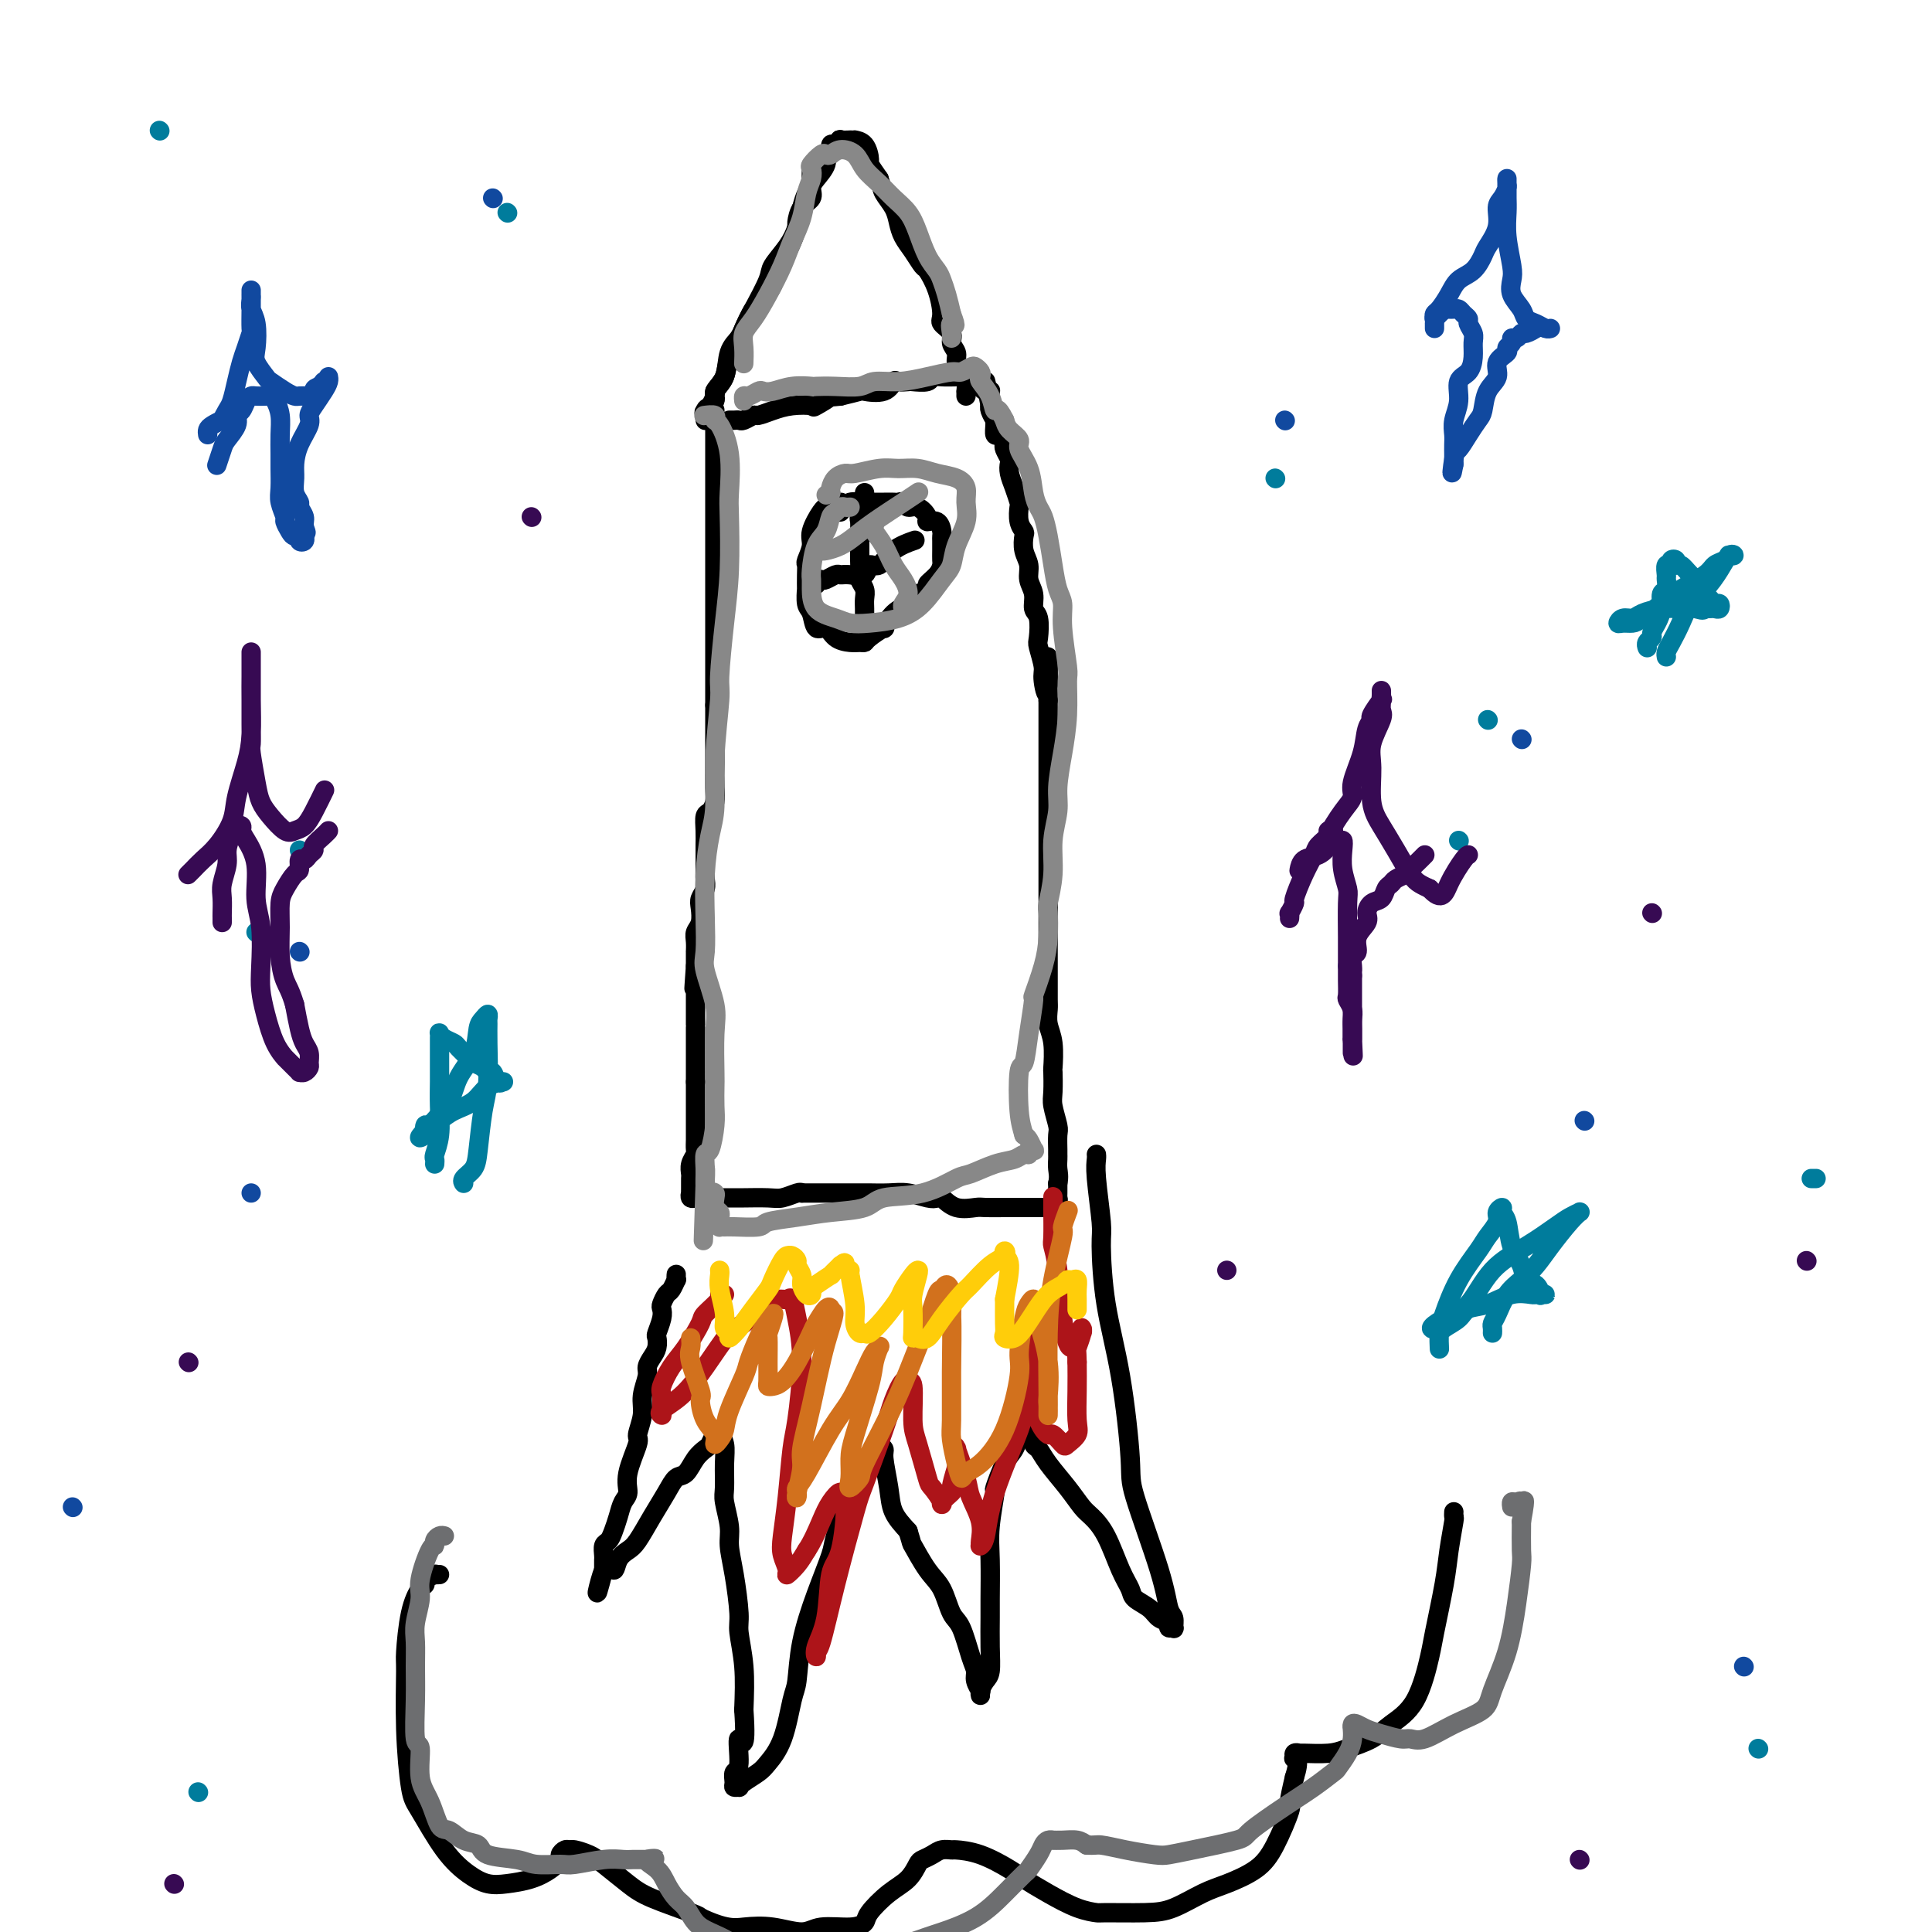 <svg viewBox='0 0 400 400' version='1.1' xmlns='http://www.w3.org/2000/svg' xmlns:xlink='http://www.w3.org/1999/xlink'><g fill='none' stroke='#000000' stroke-width='4' stroke-linecap='round' stroke-linejoin='round'><path d='M168,35c-0.024,0.775 -0.047,1.551 0,2c0.047,0.449 0.166,0.573 0,1c-0.166,0.427 -0.616,1.157 -1,2c-0.384,0.843 -0.703,1.797 -1,3c-0.297,1.203 -0.572,2.653 -1,4c-0.428,1.347 -1.008,2.591 -2,4c-0.992,1.409 -2.397,2.982 -3,4c-0.603,1.018 -0.403,1.481 -1,3c-0.597,1.519 -1.990,4.094 -3,6c-1.010,1.906 -1.638,3.144 -2,4c-0.362,0.856 -0.459,1.331 -1,2c-0.541,0.669 -1.526,1.531 -2,3c-0.474,1.469 -0.439,3.545 -1,5c-0.561,1.455 -1.719,2.291 -2,3c-0.281,0.709 0.316,1.293 0,2c-0.316,0.707 -1.546,1.536 -2,2c-0.454,0.464 -0.132,0.563 0,1c0.132,0.437 0.074,1.214 0,1c-0.074,-0.214 -0.164,-1.418 0,-2c0.164,-0.582 0.583,-0.541 1,-1c0.417,-0.459 0.834,-1.417 1,-2c0.166,-0.583 0.083,-0.792 0,-1'/><path d='M148,81c0.732,-1.116 1.561,-1.907 2,-3c0.439,-1.093 0.487,-2.490 1,-4c0.513,-1.510 1.490,-3.134 2,-4c0.510,-0.866 0.552,-0.975 1,-2c0.448,-1.025 1.303,-2.966 2,-4c0.697,-1.034 1.237,-1.161 2,-2c0.763,-0.839 1.749,-2.390 2,-3c0.251,-0.610 -0.235,-0.280 0,-1c0.235,-0.720 1.189,-2.490 2,-4c0.811,-1.510 1.479,-2.761 2,-4c0.521,-1.239 0.896,-2.468 1,-3c0.104,-0.532 -0.061,-0.368 0,-1c0.061,-0.632 0.350,-2.059 1,-3c0.650,-0.941 1.662,-1.395 2,-2c0.338,-0.605 0.004,-1.361 0,-2c-0.004,-0.639 0.324,-1.160 1,-2c0.676,-0.840 1.700,-2.000 2,-3c0.300,-1.000 -0.126,-1.841 0,-2c0.126,-0.159 0.802,0.364 1,0c0.198,-0.364 -0.083,-1.614 0,-2c0.083,-0.386 0.529,0.093 1,0c0.471,-0.093 0.968,-0.757 1,-1c0.032,-0.243 -0.399,-0.065 0,0c0.399,0.065 1.630,0.018 2,0c0.370,-0.018 -0.121,-0.008 0,0c0.121,0.008 0.854,0.014 1,0c0.146,-0.014 -0.295,-0.048 0,0c0.295,0.048 1.327,0.178 2,1c0.673,0.822 0.989,2.337 1,3c0.011,0.663 -0.283,0.475 0,1c0.283,0.525 1.141,1.762 2,3'/><path d='M182,37c0.583,1.619 0.540,2.165 1,3c0.460,0.835 1.423,1.958 2,3c0.577,1.042 0.770,2.003 1,3c0.230,0.997 0.499,2.029 1,3c0.501,0.971 1.235,1.881 2,3c0.765,1.119 1.562,2.445 2,3c0.438,0.555 0.518,0.337 1,1c0.482,0.663 1.368,2.208 2,4c0.632,1.792 1.010,3.831 1,5c-0.010,1.169 -0.410,1.468 0,2c0.410,0.532 1.629,1.297 2,2c0.371,0.703 -0.107,1.342 0,2c0.107,0.658 0.799,1.333 1,2c0.201,0.667 -0.090,1.327 0,2c0.090,0.673 0.560,1.361 1,2c0.440,0.639 0.850,1.229 1,2c0.150,0.771 0.040,1.722 0,2c-0.040,0.278 -0.011,-0.117 0,0c0.011,0.117 0.003,0.748 0,1c-0.003,0.252 -0.002,0.126 0,0'/><path d='M148,85c0.000,-0.089 0.000,-0.179 0,0c0.000,0.179 0.000,0.625 0,1c0.000,0.375 0.000,0.677 0,1c0.000,0.323 0.000,0.666 0,1c0.000,0.334 0.000,0.659 0,1c0.000,0.341 0.000,0.697 0,1c0.000,0.303 0.000,0.553 0,1c0.000,0.447 0.000,1.092 0,2c0.000,0.908 0.000,2.078 0,3c0.000,0.922 0.000,1.597 0,2c0.000,0.403 0.000,0.533 0,1c0.000,0.467 0.000,1.269 0,2c-0.000,0.731 -0.000,1.390 0,2c0.000,0.610 0.000,1.170 0,2c0.000,0.830 0.000,1.931 0,3c0.000,1.069 -0.000,2.105 0,3c0.000,0.895 0.000,1.648 0,2c0.000,0.352 -0.000,0.301 0,1c0.000,0.699 0.000,2.146 0,3c0.000,0.854 -0.000,1.114 0,2c0.000,0.886 0.000,2.396 0,3c0.000,0.604 -0.000,0.300 0,1c0.000,0.700 0.000,2.402 0,4c0.000,1.598 -0.000,3.092 0,4c0.000,0.908 0.000,1.229 0,2c0.000,0.771 -0.000,1.990 0,3c0.000,1.010 0.000,1.810 0,3c0.000,1.190 0.000,2.768 0,4c0.000,1.232 0.000,2.116 0,3'/><path d='M148,146c-0.000,10.052 -0.000,4.682 0,3c0.000,-1.682 0.001,0.326 0,2c-0.001,1.674 -0.003,3.016 0,4c0.003,0.984 0.011,1.610 0,3c-0.011,1.390 -0.041,3.544 0,5c0.041,1.456 0.155,2.214 0,3c-0.155,0.786 -0.577,1.599 -1,2c-0.423,0.401 -0.845,0.390 -1,1c-0.155,0.610 -0.042,1.840 0,3c0.042,1.160 0.012,2.250 0,3c-0.012,0.750 -0.007,1.160 0,2c0.007,0.840 0.016,2.111 0,3c-0.016,0.889 -0.056,1.397 0,2c0.056,0.603 0.207,1.302 0,2c-0.207,0.698 -0.774,1.394 -1,2c-0.226,0.606 -0.113,1.123 0,2c0.113,0.877 0.226,2.115 0,3c-0.226,0.885 -0.793,1.418 -1,2c-0.207,0.582 -0.056,1.213 0,2c0.056,0.787 0.015,1.730 0,2c-0.015,0.270 -0.004,-0.134 0,0c0.004,0.134 0.001,0.807 0,1c-0.001,0.193 -0.000,-0.093 0,0c0.000,0.093 0.000,0.563 0,1c-0.000,0.437 -0.000,0.839 0,1c0.000,0.161 0.000,0.080 0,0'/><path d='M144,200c-0.619,8.592 -0.166,3.072 0,1c0.166,-2.072 0.044,-0.695 0,0c-0.044,0.695 -0.012,0.707 0,1c0.012,0.293 0.003,0.866 0,1c-0.003,0.134 -0.001,-0.171 0,0c0.001,0.171 0.000,0.818 0,1c-0.000,0.182 -0.000,-0.102 0,0c0.000,0.102 0.000,0.590 0,1c-0.000,0.410 -0.000,0.743 0,1c0.000,0.257 0.000,0.437 0,1c-0.000,0.563 -0.000,1.508 0,2c0.000,0.492 0.000,0.532 0,1c-0.000,0.468 -0.000,1.364 0,2c0.000,0.636 0.000,1.012 0,1c-0.000,-0.012 -0.000,-0.410 0,0c0.000,0.410 0.000,1.630 0,2c-0.000,0.370 -0.000,-0.108 0,0c0.000,0.108 0.000,0.802 0,1c-0.000,0.198 -0.000,-0.101 0,0c0.000,0.101 0.000,0.603 0,1c-0.000,0.397 -0.000,0.689 0,1c0.000,0.311 0.000,0.640 0,1c-0.000,0.360 -0.000,0.751 0,1c0.000,0.249 0.000,0.357 0,1c0.000,0.643 0.000,1.822 0,3'/><path d='M144,224c-0.000,4.068 -0.000,2.238 0,2c0.000,-0.238 0.000,1.115 0,2c-0.000,0.885 -0.000,1.302 0,2c0.000,0.698 0.000,1.677 0,2c-0.000,0.323 -0.000,-0.012 0,0c0.000,0.012 0.001,0.370 0,1c-0.001,0.630 -0.004,1.534 0,2c0.004,0.466 0.015,0.496 0,1c-0.015,0.504 -0.057,1.483 0,2c0.057,0.517 0.211,0.573 0,1c-0.211,0.427 -0.789,1.224 -1,2c-0.211,0.776 -0.057,1.531 0,2c0.057,0.469 0.015,0.651 0,1c-0.015,0.349 -0.004,0.863 0,1c0.004,0.137 -0.000,-0.103 0,0c0.000,0.103 0.004,0.549 0,1c-0.004,0.451 -0.016,0.905 0,1c0.016,0.095 0.060,-0.171 0,0c-0.060,0.171 -0.222,0.778 0,1c0.222,0.222 0.829,0.060 1,0c0.171,-0.060 -0.094,-0.016 0,0c0.094,0.016 0.547,0.004 1,0c0.453,-0.004 0.905,-0.001 1,0c0.095,0.001 -0.168,0.000 0,0c0.168,-0.000 0.768,0.001 2,0c1.232,-0.001 3.097,-0.004 4,0c0.903,0.004 0.844,0.015 2,0c1.156,-0.015 3.526,-0.056 5,0c1.474,0.056 2.051,0.207 3,0c0.949,-0.207 2.271,-0.774 3,-1c0.729,-0.226 0.864,-0.113 1,0'/><path d='M166,247c4.435,0.000 4.024,0.000 5,0c0.976,-0.000 3.341,-0.001 5,0c1.659,0.001 2.612,0.004 3,0c0.388,-0.004 0.213,-0.015 1,0c0.787,0.015 2.538,0.054 4,0c1.462,-0.054 2.634,-0.203 4,0c1.366,0.203 2.926,0.758 4,1c1.074,0.242 1.661,0.170 2,0c0.339,-0.170 0.430,-0.438 1,0c0.570,0.438 1.620,1.581 3,2c1.380,0.419 3.091,0.112 4,0c0.909,-0.112 1.016,-0.030 2,0c0.984,0.030 2.845,0.008 4,0c1.155,-0.008 1.605,-0.002 2,0c0.395,0.002 0.736,0.001 1,0c0.264,-0.001 0.452,-0.000 1,0c0.548,0.000 1.457,0.000 2,0c0.543,-0.000 0.720,-0.000 1,0c0.280,0.000 0.662,0.001 1,0c0.338,-0.001 0.630,-0.003 1,0c0.370,0.003 0.817,0.011 1,0c0.183,-0.011 0.102,-0.041 0,0c-0.102,0.041 -0.223,0.152 0,0c0.223,-0.152 0.792,-0.568 1,-1c0.208,-0.432 0.056,-0.879 0,-1c-0.056,-0.121 -0.015,0.083 0,0c0.015,-0.083 0.004,-0.452 0,-1c-0.004,-0.548 -0.002,-1.274 0,-2'/><path d='M219,245c0.309,-1.347 0.083,-2.213 0,-3c-0.083,-0.787 -0.021,-1.493 0,-2c0.021,-0.507 0.002,-0.814 0,-1c-0.002,-0.186 0.014,-0.249 0,-1c-0.014,-0.751 -0.056,-2.188 0,-3c0.056,-0.812 0.211,-0.998 0,-2c-0.211,-1.002 -0.788,-2.820 -1,-4c-0.212,-1.180 -0.061,-1.722 0,-3c0.061,-1.278 0.030,-3.291 0,-4c-0.030,-0.709 -0.061,-0.114 0,-1c0.061,-0.886 0.212,-3.254 0,-5c-0.212,-1.746 -0.789,-2.870 -1,-4c-0.211,-1.130 -0.057,-2.265 0,-3c0.057,-0.735 0.015,-1.070 0,-2c-0.015,-0.930 -0.004,-2.456 0,-4c0.004,-1.544 0.001,-3.107 0,-5c-0.001,-1.893 -0.000,-4.115 0,-5c0.000,-0.885 0.000,-0.432 0,-1c-0.000,-0.568 -0.000,-2.156 0,-4c0.000,-1.844 0.000,-3.943 0,-5c-0.000,-1.057 -0.000,-1.072 0,-2c0.000,-0.928 0.000,-2.770 0,-4c-0.000,-1.230 -0.000,-1.849 0,-3c0.000,-1.151 0.000,-2.834 0,-4c-0.000,-1.166 -0.000,-1.814 0,-3c0.000,-1.186 0.000,-2.908 0,-4c-0.000,-1.092 -0.000,-1.552 0,-3c0.000,-1.448 0.000,-3.883 0,-5c-0.000,-1.117 -0.000,-0.916 0,-2c0.000,-1.084 0.000,-3.453 0,-5c-0.000,-1.547 -0.000,-2.274 0,-3'/><path d='M217,145c-0.244,-16.121 0.144,-6.425 0,-3c-0.144,3.425 -0.822,0.578 -1,-1c-0.178,-1.578 0.144,-1.888 0,-3c-0.144,-1.112 -0.756,-3.025 -1,-4c-0.244,-0.975 -0.122,-1.013 0,-2c0.122,-0.987 0.244,-2.925 0,-4c-0.244,-1.075 -0.854,-1.288 -1,-2c-0.146,-0.712 0.171,-1.925 0,-3c-0.171,-1.075 -0.829,-2.014 -1,-3c-0.171,-0.986 0.147,-2.020 0,-3c-0.147,-0.980 -0.757,-1.906 -1,-3c-0.243,-1.094 -0.117,-2.358 0,-3c0.117,-0.642 0.225,-0.664 0,-1c-0.225,-0.336 -0.782,-0.985 -1,-2c-0.218,-1.015 -0.097,-2.394 0,-3c0.097,-0.606 0.171,-0.437 0,-1c-0.171,-0.563 -0.585,-1.856 -1,-3c-0.415,-1.144 -0.829,-2.138 -1,-3c-0.171,-0.862 -0.098,-1.593 0,-2c0.098,-0.407 0.220,-0.492 0,-1c-0.220,-0.508 -0.781,-1.441 -1,-2c-0.219,-0.559 -0.097,-0.745 0,-1c0.097,-0.255 0.169,-0.580 0,-1c-0.169,-0.420 -0.580,-0.934 -1,-1c-0.420,-0.066 -0.848,0.315 -1,0c-0.152,-0.315 -0.027,-1.328 0,-2c0.027,-0.672 -0.045,-1.003 0,-1c0.045,0.003 0.208,0.341 0,0c-0.208,-0.341 -0.787,-1.361 -1,-2c-0.213,-0.639 -0.061,-0.897 0,-1c0.061,-0.103 0.030,-0.052 0,0'/><path d='M205,84c-1.856,-9.598 -0.497,-3.094 0,-1c0.497,2.094 0.130,-0.223 0,-1c-0.130,-0.777 -0.025,-0.015 0,0c0.025,0.015 -0.032,-0.718 0,-1c0.032,-0.282 0.152,-0.114 0,0c-0.152,0.114 -0.576,0.174 -1,0c-0.424,-0.174 -0.849,-0.581 -1,-1c-0.151,-0.419 -0.026,-0.848 0,-1c0.026,-0.152 -0.045,-0.027 0,0c0.045,0.027 0.205,-0.045 0,0c-0.205,0.045 -0.777,0.208 -1,0c-0.223,-0.208 -0.097,-0.788 0,-1c0.097,-0.212 0.166,-0.057 0,0c-0.166,0.057 -0.568,0.015 -1,0c-0.432,-0.015 -0.896,-0.004 -1,0c-0.104,0.004 0.151,0.000 0,0c-0.151,-0.000 -0.707,0.004 -1,0c-0.293,-0.004 -0.324,-0.015 -1,0c-0.676,0.015 -1.997,0.056 -3,0c-1.003,-0.056 -1.687,-0.211 -2,0c-0.313,0.211 -0.255,0.787 -1,1c-0.745,0.213 -2.294,0.065 -3,0c-0.706,-0.065 -0.568,-0.045 -1,0c-0.432,0.045 -1.433,0.117 -2,0c-0.567,-0.117 -0.699,-0.421 -1,0c-0.301,0.421 -0.771,1.566 -2,2c-1.229,0.434 -3.215,0.155 -4,0c-0.785,-0.155 -0.367,-0.187 -1,0c-0.633,0.187 -2.316,0.594 -4,1'/><path d='M174,82c-4.296,0.498 -2.035,-0.256 -2,0c0.035,0.256 -2.155,1.523 -3,2c-0.845,0.477 -0.344,0.165 -1,0c-0.656,-0.165 -2.470,-0.184 -4,0c-1.530,0.184 -2.777,0.571 -4,1c-1.223,0.429 -2.421,0.900 -3,1c-0.579,0.100 -0.537,-0.169 -1,0c-0.463,0.169 -1.430,0.777 -2,1c-0.570,0.223 -0.741,0.060 -1,0c-0.259,-0.060 -0.606,-0.016 -1,0c-0.394,0.016 -0.837,0.004 -1,0c-0.163,-0.004 -0.047,-0.001 0,0c0.047,0.001 0.023,0.001 0,0'/><path d='M174,104c0.081,0.002 0.161,0.004 0,0c-0.161,-0.004 -0.565,-0.015 -1,0c-0.435,0.015 -0.903,0.057 -1,0c-0.097,-0.057 0.176,-0.213 0,0c-0.176,0.213 -0.803,0.794 -1,1c-0.197,0.206 0.034,0.038 0,0c-0.034,-0.038 -0.335,0.055 -1,1c-0.665,0.945 -1.695,2.741 -2,4c-0.305,1.259 0.114,1.982 0,3c-0.114,1.018 -0.762,2.333 -1,3c-0.238,0.667 -0.065,0.686 0,1c0.065,0.314 0.020,0.922 0,2c-0.020,1.078 -0.017,2.626 0,3c0.017,0.374 0.049,-0.427 0,0c-0.049,0.427 -0.180,2.083 0,3c0.180,0.917 0.671,1.097 1,2c0.329,0.903 0.497,2.529 1,3c0.503,0.471 1.340,-0.213 2,0c0.660,0.213 1.144,1.323 2,2c0.856,0.677 2.083,0.919 3,1c0.917,0.081 1.523,-0.000 2,0c0.477,0.000 0.827,0.081 1,0c0.173,-0.081 0.171,-0.325 1,-1c0.829,-0.675 2.488,-1.782 3,-2c0.512,-0.218 -0.122,0.453 0,0c0.122,-0.453 1.002,-2.029 2,-3c0.998,-0.971 2.115,-1.338 3,-2c0.885,-0.662 1.539,-1.618 2,-2c0.461,-0.382 0.731,-0.191 1,0'/><path d='M191,123c1.978,-1.909 0.922,-1.680 1,-2c0.078,-0.320 1.289,-1.189 2,-2c0.711,-0.811 0.922,-1.566 1,-2c0.078,-0.434 0.021,-0.549 0,-1c-0.021,-0.451 -0.007,-1.239 0,-2c0.007,-0.761 0.008,-1.496 0,-2c-0.008,-0.504 -0.025,-0.778 0,-1c0.025,-0.222 0.092,-0.393 0,-1c-0.092,-0.607 -0.343,-1.650 -1,-2c-0.657,-0.350 -1.720,-0.006 -2,0c-0.280,0.006 0.223,-0.324 0,-1c-0.223,-0.676 -1.173,-1.698 -2,-2c-0.827,-0.302 -1.533,0.115 -2,0c-0.467,-0.115 -0.697,-0.763 -1,-1c-0.303,-0.237 -0.681,-0.063 -1,0c-0.319,0.063 -0.579,0.016 -1,0c-0.421,-0.016 -1.001,-0.000 -2,0c-0.999,0.000 -2.415,-0.015 -3,0c-0.585,0.015 -0.339,0.060 -1,0c-0.661,-0.060 -2.230,-0.226 -3,0c-0.770,0.226 -0.743,0.844 -1,1c-0.257,0.156 -0.800,-0.150 -1,0c-0.200,0.150 -0.057,0.757 0,1c0.057,0.243 0.029,0.121 0,0'/><path d='M179,102c0.008,0.324 0.016,0.649 0,1c-0.016,0.351 -0.057,0.730 0,1c0.057,0.270 0.211,0.432 0,1c-0.211,0.568 -0.789,1.541 -1,2c-0.211,0.459 -0.056,0.402 0,1c0.056,0.598 0.014,1.851 0,3c-0.014,1.149 0.000,2.195 0,3c-0.000,0.805 -0.014,1.371 0,2c0.014,0.629 0.056,1.323 0,2c-0.056,0.677 -0.211,1.338 0,2c0.211,0.662 0.789,1.324 1,2c0.211,0.676 0.057,1.366 0,2c-0.057,0.634 -0.015,1.213 0,2c0.015,0.787 0.004,1.784 0,2c-0.004,0.216 -0.001,-0.348 0,0c0.001,0.348 0.000,1.609 0,2c-0.000,0.391 -0.000,-0.087 0,0c0.000,0.087 0.000,0.739 0,1c-0.000,0.261 -0.000,0.130 0,0'/><path d='M169,121c-0.098,-0.414 -0.195,-0.829 0,-1c0.195,-0.171 0.684,-0.099 1,0c0.316,0.099 0.460,0.225 1,0c0.540,-0.225 1.478,-0.801 2,-1c0.522,-0.199 0.629,-0.023 1,0c0.371,0.023 1.007,-0.108 2,0c0.993,0.108 2.344,0.456 3,0c0.656,-0.456 0.618,-1.716 1,-2c0.382,-0.284 1.185,0.408 2,0c0.815,-0.408 1.643,-1.918 3,-3c1.357,-1.082 3.245,-1.738 4,-2c0.755,-0.262 0.378,-0.131 0,0'/><path d='M140,264c0.007,-0.128 0.013,-0.257 0,0c-0.013,0.257 -0.046,0.899 0,1c0.046,0.101 0.170,-0.338 0,0c-0.170,0.338 -0.633,1.454 -1,2c-0.367,0.546 -0.638,0.521 -1,1c-0.362,0.479 -0.815,1.461 -1,2c-0.185,0.539 -0.101,0.634 0,1c0.101,0.366 0.221,1.004 0,2c-0.221,0.996 -0.781,2.350 -1,3c-0.219,0.650 -0.096,0.595 0,1c0.096,0.405 0.165,1.269 0,2c-0.165,0.731 -0.565,1.328 -1,2c-0.435,0.672 -0.906,1.420 -1,2c-0.094,0.580 0.187,0.991 0,2c-0.187,1.009 -0.842,2.615 -1,4c-0.158,1.385 0.183,2.549 0,4c-0.183,1.451 -0.889,3.189 -1,4c-0.111,0.811 0.374,0.695 0,2c-0.374,1.305 -1.606,4.030 -2,6c-0.394,1.970 0.049,3.186 0,4c-0.049,0.814 -0.591,1.225 -1,2c-0.409,0.775 -0.684,1.913 -1,3c-0.316,1.087 -0.673,2.122 -1,3c-0.327,0.878 -0.623,1.597 -1,2c-0.377,0.403 -0.833,0.489 -1,1c-0.167,0.511 -0.045,1.446 0,2c0.045,0.554 0.012,0.726 0,1c-0.012,0.274 -0.003,0.650 0,1c0.003,0.350 0.002,0.675 0,1'/><path d='M125,325c-2.433,9.412 -1.015,2.441 0,0c1.015,-2.441 1.625,-0.353 2,0c0.375,0.353 0.513,-1.028 1,-2c0.487,-0.972 1.324,-1.536 2,-2c0.676,-0.464 1.192,-0.830 2,-2c0.808,-1.170 1.907,-3.146 3,-5c1.093,-1.854 2.180,-3.586 3,-5c0.820,-1.414 1.371,-2.511 2,-3c0.629,-0.489 1.334,-0.372 2,-1c0.666,-0.628 1.292,-2.001 2,-3c0.708,-0.999 1.496,-1.622 2,-2c0.504,-0.378 0.722,-0.509 1,-1c0.278,-0.491 0.614,-1.342 1,-2c0.386,-0.658 0.821,-1.122 1,-1c0.179,0.122 0.101,0.831 0,1c-0.101,0.169 -0.224,-0.200 0,0c0.224,0.200 0.796,0.970 1,2c0.204,1.030 0.040,2.322 0,4c-0.040,1.678 0.045,3.743 0,5c-0.045,1.257 -0.218,1.705 0,3c0.218,1.295 0.828,3.435 1,5c0.172,1.565 -0.094,2.554 0,4c0.094,1.446 0.547,3.349 1,6c0.453,2.651 0.905,6.051 1,8c0.095,1.949 -0.167,2.448 0,4c0.167,1.552 0.762,4.158 1,7c0.238,2.842 0.119,5.921 0,9'/><path d='M154,354c0.685,9.898 -0.602,6.145 -1,6c-0.398,-0.145 0.093,3.320 0,5c-0.093,1.680 -0.771,1.575 -1,2c-0.229,0.425 -0.008,1.380 0,2c0.008,0.620 -0.198,0.906 0,1c0.198,0.094 0.800,-0.004 1,0c0.200,0.004 -0.004,0.109 0,0c0.004,-0.109 0.214,-0.431 1,-1c0.786,-0.569 2.147,-1.383 3,-2c0.853,-0.617 1.197,-1.035 2,-2c0.803,-0.965 2.066,-2.477 3,-5c0.934,-2.523 1.539,-6.055 2,-8c0.461,-1.945 0.776,-2.301 1,-4c0.224,-1.699 0.356,-4.740 1,-8c0.644,-3.260 1.801,-6.738 3,-10c1.199,-3.262 2.440,-6.307 3,-8c0.560,-1.693 0.440,-2.035 1,-4c0.560,-1.965 1.800,-5.553 3,-8c1.200,-2.447 2.359,-3.753 3,-5c0.641,-1.247 0.764,-2.436 1,-3c0.236,-0.564 0.584,-0.502 1,-1c0.416,-0.498 0.899,-1.555 1,-2c0.101,-0.445 -0.182,-0.279 0,0c0.182,0.279 0.828,0.672 1,1c0.172,0.328 -0.129,0.593 0,2c0.129,1.407 0.689,3.956 1,6c0.311,2.044 0.375,3.584 1,5c0.625,1.416 1.813,2.708 3,4'/><path d='M188,317c1.015,3.206 0.551,2.220 1,3c0.449,0.780 1.811,3.325 3,5c1.189,1.675 2.203,2.479 3,4c0.797,1.521 1.375,3.758 2,5c0.625,1.242 1.296,1.489 2,3c0.704,1.511 1.443,4.284 2,6c0.557,1.716 0.934,2.373 1,3c0.066,0.627 -0.179,1.224 0,2c0.179,0.776 0.783,1.732 1,2c0.217,0.268 0.048,-0.153 0,0c-0.048,0.153 0.026,0.879 0,1c-0.026,0.121 -0.150,-0.362 0,-1c0.150,-0.638 0.576,-1.429 1,-2c0.424,-0.571 0.846,-0.920 1,-2c0.154,-1.080 0.040,-2.890 0,-5c-0.040,-2.110 -0.007,-4.522 0,-6c0.007,-1.478 -0.014,-2.024 0,-4c0.014,-1.976 0.062,-5.383 0,-8c-0.062,-2.617 -0.234,-4.443 0,-7c0.234,-2.557 0.876,-5.845 1,-7c0.124,-1.155 -0.269,-0.178 0,-1c0.269,-0.822 1.199,-3.444 2,-5c0.801,-1.556 1.471,-2.047 2,-3c0.529,-0.953 0.915,-2.369 1,-3c0.085,-0.631 -0.131,-0.478 0,-1c0.131,-0.522 0.609,-1.721 1,-2c0.391,-0.279 0.696,0.360 1,1'/><path d='M213,295c1.321,-2.113 1.123,-0.397 1,1c-0.123,1.397 -0.170,2.475 0,3c0.170,0.525 0.559,0.496 1,1c0.441,0.504 0.936,1.542 2,3c1.064,1.458 2.697,3.338 4,5c1.303,1.662 2.276,3.106 3,4c0.724,0.894 1.200,1.237 2,2c0.800,0.763 1.923,1.947 3,4c1.077,2.053 2.108,4.973 3,7c0.892,2.027 1.644,3.159 2,4c0.356,0.841 0.315,1.392 1,2c0.685,0.608 2.096,1.273 3,2c0.904,0.727 1.300,1.517 2,2c0.700,0.483 1.705,0.659 2,1c0.295,0.341 -0.120,0.848 0,1c0.120,0.152 0.776,-0.053 1,0c0.224,0.053 0.018,0.362 0,0c-0.018,-0.362 0.154,-1.394 0,-2c-0.154,-0.606 -0.635,-0.785 -1,-2c-0.365,-1.215 -0.616,-3.466 -2,-8c-1.384,-4.534 -3.902,-11.351 -5,-15c-1.098,-3.649 -0.777,-4.130 -1,-8c-0.223,-3.870 -0.992,-11.130 -2,-17c-1.008,-5.870 -2.256,-10.350 -3,-15c-0.744,-4.650 -0.984,-9.470 -1,-12c-0.016,-2.530 0.192,-2.769 0,-5c-0.192,-2.231 -0.783,-6.454 -1,-9c-0.217,-2.546 -0.058,-3.416 0,-4c0.058,-0.584 0.017,-0.881 0,-1c-0.017,-0.119 -0.008,-0.059 0,0'/><path d='M91,326c-0.485,0.023 -0.969,0.045 -1,0c-0.031,-0.045 0.392,-0.159 0,0c-0.392,0.159 -1.597,0.589 -2,1c-0.403,0.411 -0.003,0.802 0,1c0.003,0.198 -0.392,0.202 -1,1c-0.608,0.798 -1.428,2.388 -2,5c-0.572,2.612 -0.896,6.245 -1,8c-0.104,1.755 0.011,1.630 0,4c-0.011,2.370 -0.149,7.233 0,12c0.149,4.767 0.584,9.439 1,12c0.416,2.561 0.812,3.013 2,5c1.188,1.987 3.167,5.511 5,8c1.833,2.489 3.520,3.943 5,5c1.480,1.057 2.754,1.716 4,2c1.246,0.284 2.462,0.193 4,0c1.538,-0.193 3.396,-0.486 5,-1c1.604,-0.514 2.955,-1.248 4,-2c1.045,-0.752 1.784,-1.523 2,-2c0.216,-0.477 -0.090,-0.661 0,-1c0.090,-0.339 0.577,-0.833 1,-1c0.423,-0.167 0.780,-0.008 1,0c0.220,0.008 0.301,-0.137 1,0c0.699,0.137 2.016,0.555 3,1c0.984,0.445 1.637,0.918 3,2c1.363,1.082 3.438,2.775 5,4c1.562,1.225 2.613,1.984 5,3c2.387,1.016 6.111,2.290 8,3c1.889,0.710 1.945,0.855 2,1'/><path d='M145,397c5.319,2.485 7.115,2.197 9,2c1.885,-0.197 3.857,-0.304 6,0c2.143,0.304 4.456,1.020 6,1c1.544,-0.020 2.320,-0.775 4,-1c1.680,-0.225 4.263,0.078 6,0c1.737,-0.078 2.626,-0.539 3,-1c0.374,-0.461 0.232,-0.921 1,-2c0.768,-1.079 2.447,-2.775 4,-4c1.553,-1.225 2.982,-1.978 4,-3c1.018,-1.022 1.625,-2.312 2,-3c0.375,-0.688 0.517,-0.773 1,-1c0.483,-0.227 1.306,-0.596 2,-1c0.694,-0.404 1.261,-0.845 2,-1c0.739,-0.155 1.652,-0.026 2,0c0.348,0.026 0.132,-0.051 1,0c0.868,0.051 2.822,0.230 5,1c2.178,0.770 4.581,2.129 6,3c1.419,0.871 1.855,1.252 3,2c1.145,0.748 2.998,1.861 5,3c2.002,1.139 4.154,2.304 6,3c1.846,0.696 3.385,0.923 4,1c0.615,0.077 0.304,0.005 2,0c1.696,-0.005 5.398,0.057 8,0c2.602,-0.057 4.103,-0.234 6,-1c1.897,-0.766 4.190,-2.122 6,-3c1.810,-0.878 3.136,-1.279 5,-2c1.864,-0.721 4.268,-1.762 6,-3c1.732,-1.238 2.794,-2.672 4,-5c1.206,-2.328 2.555,-5.550 3,-7c0.445,-1.450 -0.016,-1.129 0,-2c0.016,-0.871 0.508,-2.936 1,-5'/><path d='M268,368c1.233,-3.862 0.316,-4.016 0,-4c-0.316,0.016 -0.030,0.201 0,0c0.030,-0.201 -0.195,-0.788 0,-1c0.195,-0.212 0.811,-0.048 1,0c0.189,0.048 -0.047,-0.020 1,0c1.047,0.020 3.379,0.128 5,0c1.621,-0.128 2.532,-0.493 4,-1c1.468,-0.507 3.491,-1.158 5,-2c1.509,-0.842 2.502,-1.876 4,-3c1.498,-1.124 3.500,-2.339 5,-5c1.500,-2.661 2.497,-6.770 3,-9c0.503,-2.230 0.513,-2.583 1,-5c0.487,-2.417 1.451,-6.900 2,-10c0.549,-3.100 0.683,-4.817 1,-7c0.317,-2.183 0.817,-4.833 1,-6c0.183,-1.167 0.049,-0.853 0,-1c-0.049,-0.147 -0.014,-0.756 0,-1c0.014,-0.244 0.007,-0.122 0,0'/></g>
<g fill='none' stroke='#6D6E70' stroke-width='4' stroke-linecap='round' stroke-linejoin='round'><path d='M92,318c-0.306,-0.080 -0.612,-0.159 -1,0c-0.388,0.159 -0.860,0.557 -1,1c-0.140,0.443 0.050,0.929 0,1c-0.050,0.071 -0.339,-0.275 -1,1c-0.661,1.275 -1.694,4.170 -2,6c-0.306,1.830 0.114,2.596 0,4c-0.114,1.404 -0.764,3.446 -1,5c-0.236,1.554 -0.059,2.622 0,4c0.059,1.378 0.000,3.068 0,5c-0.000,1.932 0.058,4.107 0,7c-0.058,2.893 -0.234,6.502 0,8c0.234,1.498 0.877,0.883 1,2c0.123,1.117 -0.274,3.967 0,6c0.274,2.033 1.219,3.251 2,5c0.781,1.749 1.399,4.031 2,5c0.601,0.969 1.186,0.627 2,1c0.814,0.373 1.857,1.463 3,2c1.143,0.537 2.386,0.522 3,1c0.614,0.478 0.598,1.450 2,2c1.402,0.550 4.223,0.680 6,1c1.777,0.320 2.510,0.832 4,1c1.490,0.168 3.737,-0.008 5,0c1.263,0.008 1.542,0.198 3,0c1.458,-0.198 4.093,-0.785 6,-1c1.907,-0.215 3.085,-0.058 4,0c0.915,0.058 1.569,0.015 2,0c0.431,-0.015 0.641,-0.004 1,0c0.359,0.004 0.866,0.001 1,0c0.134,-0.001 -0.105,-0.000 0,0c0.105,0.000 0.552,0.000 1,0'/><path d='M134,385c3.462,-0.239 0.618,-0.336 0,0c-0.618,0.336 0.988,1.105 2,2c1.012,0.895 1.428,1.916 2,3c0.572,1.084 1.301,2.229 2,3c0.699,0.771 1.367,1.166 2,2c0.633,0.834 1.229,2.107 2,3c0.771,0.893 1.715,1.406 3,2c1.285,0.594 2.911,1.270 4,2c1.089,0.730 1.643,1.514 3,2c1.357,0.486 3.519,0.675 6,1c2.481,0.325 5.281,0.788 7,1c1.719,0.212 2.357,0.174 4,0c1.643,-0.174 4.290,-0.485 7,-1c2.710,-0.515 5.484,-1.235 8,-2c2.516,-0.765 4.776,-1.575 6,-2c1.224,-0.425 1.412,-0.465 3,-1c1.588,-0.535 4.576,-1.564 7,-3c2.424,-1.436 4.285,-3.277 6,-5c1.715,-1.723 3.285,-3.327 4,-4c0.715,-0.673 0.574,-0.415 1,-1c0.426,-0.585 1.419,-2.013 2,-3c0.581,-0.987 0.749,-1.532 1,-2c0.251,-0.468 0.585,-0.858 1,-1c0.415,-0.142 0.912,-0.035 1,0c0.088,0.035 -0.234,-0.001 0,0c0.234,0.001 1.025,0.039 2,0c0.975,-0.039 2.136,-0.154 3,0c0.864,0.154 1.432,0.577 2,1'/><path d='M225,382c1.701,0.110 1.955,-0.116 3,0c1.045,0.116 2.883,0.574 5,1c2.117,0.426 4.513,0.818 6,1c1.487,0.182 2.066,0.152 3,0c0.934,-0.152 2.223,-0.427 5,-1c2.777,-0.573 7.042,-1.443 9,-2c1.958,-0.557 1.609,-0.802 3,-2c1.391,-1.198 4.523,-3.349 7,-5c2.477,-1.651 4.300,-2.802 6,-4c1.700,-1.198 3.279,-2.444 4,-3c0.721,-0.556 0.586,-0.421 1,-1c0.414,-0.579 1.378,-1.871 2,-3c0.622,-1.129 0.901,-2.093 1,-3c0.099,-0.907 0.018,-1.757 0,-2c-0.018,-0.243 0.027,0.120 0,0c-0.027,-0.120 -0.127,-0.722 0,-1c0.127,-0.278 0.481,-0.233 1,0c0.519,0.233 1.204,0.653 2,1c0.796,0.347 1.705,0.620 3,1c1.295,0.380 2.977,0.867 4,1c1.023,0.133 1.385,-0.089 2,0c0.615,0.089 1.481,0.489 3,0c1.519,-0.489 3.692,-1.866 6,-3c2.308,-1.134 4.752,-2.023 6,-3c1.248,-0.977 1.301,-2.040 2,-4c0.699,-1.960 2.044,-4.815 3,-8c0.956,-3.185 1.524,-6.699 2,-10c0.476,-3.301 0.859,-6.389 1,-8c0.141,-1.611 0.040,-1.746 0,-3c-0.040,-1.254 -0.020,-3.627 0,-6'/><path d='M315,315c1.226,-6.651 0.290,-3.778 0,-3c-0.290,0.778 0.066,-0.537 0,-1c-0.066,-0.463 -0.554,-0.072 -1,0c-0.446,0.072 -0.851,-0.173 -1,0c-0.149,0.173 -0.043,0.764 0,1c0.043,0.236 0.021,0.118 0,0'/></g>
<g fill='none' stroke='#AD1419' stroke-width='4' stroke-linecap='round' stroke-linejoin='round'><path d='M150,268c-0.511,-0.029 -1.021,-0.059 -1,0c0.021,0.059 0.575,0.205 0,1c-0.575,0.795 -2.277,2.237 -3,3c-0.723,0.763 -0.467,0.847 -1,2c-0.533,1.153 -1.856,3.377 -3,5c-1.144,1.623 -2.110,2.646 -3,4c-0.890,1.354 -1.706,3.041 -2,4c-0.294,0.959 -0.068,1.192 0,2c0.068,0.808 -0.024,2.190 0,3c0.024,0.810 0.163,1.047 0,1c-0.163,-0.047 -0.629,-0.377 0,-1c0.629,-0.623 2.353,-1.540 4,-3c1.647,-1.460 3.219,-3.463 5,-6c1.781,-2.537 3.773,-5.607 5,-7c1.227,-1.393 1.691,-1.108 3,-2c1.309,-0.892 3.464,-2.962 5,-4c1.536,-1.038 2.455,-1.044 3,-1c0.545,0.044 0.718,0.137 1,0c0.282,-0.137 0.675,-0.503 1,0c0.325,0.503 0.582,1.874 1,4c0.418,2.126 0.998,5.006 1,9c0.002,3.994 -0.575,9.103 -1,12c-0.425,2.897 -0.698,3.581 -1,6c-0.302,2.419 -0.632,6.573 -1,10c-0.368,3.427 -0.772,6.129 -1,8c-0.228,1.871 -0.279,2.913 0,4c0.279,1.087 0.889,2.219 1,3c0.111,0.781 -0.278,1.210 0,1c0.278,-0.210 1.222,-1.060 2,-2c0.778,-0.940 1.389,-1.970 2,-3'/><path d='M167,321c1.211,-1.778 2.238,-4.222 3,-6c0.762,-1.778 1.260,-2.890 2,-4c0.740,-1.110 1.722,-2.217 2,-2c0.278,0.217 -0.148,1.757 0,2c0.148,0.243 0.869,-0.812 1,1c0.131,1.812 -0.329,6.490 -1,9c-0.671,2.510 -1.553,2.851 -2,5c-0.447,2.149 -0.458,6.107 -1,9c-0.542,2.893 -1.616,4.720 -2,6c-0.384,1.280 -0.079,2.014 0,2c0.079,-0.014 -0.070,-0.776 0,-1c0.070,-0.224 0.358,0.089 1,-2c0.642,-2.089 1.638,-6.581 3,-12c1.362,-5.419 3.089,-11.765 4,-15c0.911,-3.235 1.004,-3.359 2,-6c0.996,-2.641 2.894,-7.798 4,-11c1.106,-3.202 1.420,-4.447 2,-6c0.580,-1.553 1.427,-3.413 2,-4c0.573,-0.587 0.871,0.101 1,0c0.129,-0.101 0.089,-0.989 0,-1c-0.089,-0.011 -0.227,0.856 0,1c0.227,0.144 0.819,-0.433 1,1c0.181,1.433 -0.048,4.878 0,7c0.048,2.122 0.375,2.921 1,5c0.625,2.079 1.548,5.440 2,7c0.452,1.560 0.432,1.321 1,2c0.568,0.679 1.724,2.276 2,3c0.276,0.724 -0.328,0.576 0,0c0.328,-0.576 1.588,-1.578 2,-2c0.412,-0.422 -0.025,-0.263 0,-1c0.025,-0.737 0.513,-2.368 1,-4'/><path d='M198,304c0.466,-1.408 0.132,-1.430 0,-2c-0.132,-0.570 -0.062,-1.690 0,-2c0.062,-0.310 0.115,0.191 0,0c-0.115,-0.191 -0.399,-1.074 0,0c0.399,1.074 1.480,4.106 2,6c0.520,1.894 0.478,2.652 1,4c0.522,1.348 1.607,3.288 2,5c0.393,1.712 0.094,3.197 0,4c-0.094,0.803 0.018,0.923 0,1c-0.018,0.077 -0.164,0.111 0,0c0.164,-0.111 0.640,-0.367 1,-2c0.360,-1.633 0.604,-4.644 2,-9c1.396,-4.356 3.943,-10.056 5,-13c1.057,-2.944 0.623,-3.130 1,-5c0.377,-1.870 1.565,-5.422 2,-8c0.435,-2.578 0.116,-4.180 0,-5c-0.116,-0.820 -0.031,-0.858 0,-1c0.031,-0.142 0.008,-0.389 0,0c-0.008,0.389 -0.000,1.412 0,2c0.000,0.588 -0.007,0.740 0,1c0.007,0.260 0.028,0.628 0,2c-0.028,1.372 -0.106,3.748 0,6c0.106,2.252 0.394,4.381 1,6c0.606,1.619 1.529,2.729 2,3c0.471,0.271 0.490,-0.298 1,0c0.510,0.298 1.510,1.463 2,2c0.490,0.537 0.471,0.445 1,0c0.529,-0.445 1.606,-1.243 2,-2c0.394,-0.757 0.106,-1.473 0,-3c-0.106,-1.527 -0.030,-3.865 0,-6c0.030,-2.135 0.015,-4.068 0,-6'/><path d='M223,282c-0.060,-2.833 -0.211,-2.416 0,-3c0.211,-0.584 0.785,-2.167 1,-3c0.215,-0.833 0.073,-0.914 0,-1c-0.073,-0.086 -0.075,-0.177 0,0c0.075,0.177 0.227,0.621 0,1c-0.227,0.379 -0.834,0.694 -1,1c-0.166,0.306 0.111,0.603 0,1c-0.111,0.397 -0.608,0.894 -1,1c-0.392,0.106 -0.679,-0.181 -1,-1c-0.321,-0.819 -0.674,-2.171 -1,-5c-0.326,-2.829 -0.623,-7.134 -1,-10c-0.377,-2.866 -0.833,-4.292 -1,-5c-0.167,-0.708 -0.045,-0.698 0,-2c0.045,-1.302 0.012,-3.916 0,-5c-0.012,-1.084 -0.003,-0.638 0,-1c0.003,-0.362 0.001,-1.532 0,-2c-0.001,-0.468 -0.000,-0.234 0,0'/></g>
<g fill='none' stroke='#D2711D' stroke-width='4' stroke-linecap='round' stroke-linejoin='round'><path d='M143,277c0.062,0.679 0.123,1.357 0,2c-0.123,0.643 -0.432,1.249 0,3c0.432,1.751 1.603,4.645 2,6c0.397,1.355 0.018,1.170 0,2c-0.018,0.830 0.324,2.676 1,4c0.676,1.324 1.685,2.126 2,3c0.315,0.874 -0.062,1.821 0,2c0.062,0.179 0.565,-0.411 1,-1c0.435,-0.589 0.801,-1.178 1,-2c0.199,-0.822 0.229,-1.878 1,-4c0.771,-2.122 2.283,-5.310 3,-7c0.717,-1.690 0.641,-1.882 1,-3c0.359,-1.118 1.155,-3.160 2,-5c0.845,-1.840 1.739,-3.476 2,-4c0.261,-0.524 -0.112,0.066 0,0c0.112,-0.066 0.710,-0.787 1,-1c0.290,-0.213 0.274,0.083 0,1c-0.274,0.917 -0.806,2.456 -1,3c-0.194,0.544 -0.050,0.094 0,1c0.050,0.906 0.004,3.170 0,5c-0.004,1.830 0.032,3.227 0,4c-0.032,0.773 -0.131,0.921 0,1c0.131,0.079 0.492,0.087 1,0c0.508,-0.087 1.162,-0.269 2,-1c0.838,-0.731 1.860,-2.011 3,-4c1.140,-1.989 2.397,-4.688 3,-6c0.603,-1.312 0.554,-1.238 1,-2c0.446,-0.762 1.389,-2.359 2,-3c0.611,-0.641 0.889,-0.326 1,0c0.111,0.326 0.056,0.663 0,1'/><path d='M172,272c1.469,-1.461 0.141,1.885 -1,6c-1.141,4.115 -2.096,8.998 -3,13c-0.904,4.002 -1.759,7.122 -2,9c-0.241,1.878 0.131,2.515 0,4c-0.131,1.485 -0.764,3.820 -1,5c-0.236,1.180 -0.076,1.205 0,1c0.076,-0.205 0.068,-0.639 0,-1c-0.068,-0.361 -0.194,-0.648 0,-1c0.194,-0.352 0.710,-0.770 2,-3c1.290,-2.230 3.354,-6.271 5,-9c1.646,-2.729 2.873,-4.145 4,-6c1.127,-1.855 2.155,-4.149 3,-6c0.845,-1.851 1.507,-3.261 2,-4c0.493,-0.739 0.815,-0.809 1,-1c0.185,-0.191 0.231,-0.502 0,0c-0.231,0.502 -0.741,1.818 -1,3c-0.259,1.182 -0.268,2.231 -1,5c-0.732,2.769 -2.188,7.257 -3,10c-0.812,2.743 -0.979,3.742 -1,5c-0.021,1.258 0.103,2.776 0,4c-0.103,1.224 -0.435,2.154 0,2c0.435,-0.154 1.635,-1.392 2,-2c0.365,-0.608 -0.106,-0.588 1,-3c1.106,-2.412 3.788,-7.258 6,-12c2.212,-4.742 3.955,-9.381 5,-12c1.045,-2.619 1.394,-3.219 2,-5c0.606,-1.781 1.469,-4.742 2,-6c0.531,-1.258 0.730,-0.811 1,-1c0.270,-0.189 0.611,-1.012 1,-1c0.389,0.012 0.825,0.861 1,2c0.175,1.139 0.087,2.570 0,4'/><path d='M197,272c0.151,3.086 0.030,7.802 0,12c-0.030,4.198 0.032,7.878 0,10c-0.032,2.122 -0.159,2.684 0,4c0.159,1.316 0.605,3.384 1,5c0.395,1.616 0.741,2.781 1,3c0.259,0.219 0.433,-0.506 1,-1c0.567,-0.494 1.528,-0.755 3,-2c1.472,-1.245 3.455,-3.474 5,-7c1.545,-3.526 2.653,-8.348 3,-11c0.347,-2.652 -0.065,-3.135 0,-5c0.065,-1.865 0.608,-5.111 1,-7c0.392,-1.889 0.634,-2.420 1,-3c0.366,-0.580 0.854,-1.210 1,-1c0.146,0.210 -0.052,1.259 0,2c0.052,0.741 0.354,1.173 1,3c0.646,1.827 1.637,5.047 2,8c0.363,2.953 0.097,5.637 0,7c-0.097,1.363 -0.027,1.404 0,2c0.027,0.596 0.009,1.746 0,2c-0.009,0.254 -0.009,-0.388 0,-1c0.009,-0.612 0.026,-1.194 0,-4c-0.026,-2.806 -0.094,-7.835 0,-12c0.094,-4.165 0.351,-7.467 1,-11c0.649,-3.533 1.689,-7.298 2,-9c0.311,-1.702 -0.109,-1.343 0,-2c0.109,-0.657 0.745,-2.331 1,-3c0.255,-0.669 0.127,-0.335 0,0'/></g>
<g fill='none' stroke='#FFCD0A' stroke-width='4' stroke-linecap='round' stroke-linejoin='round'><path d='M149,263c0.033,0.212 0.065,0.423 0,1c-0.065,0.577 -0.229,1.518 0,3c0.229,1.482 0.851,3.503 1,5c0.149,1.497 -0.176,2.471 0,3c0.176,0.529 0.853,0.615 1,1c0.147,0.385 -0.235,1.070 0,1c0.235,-0.070 1.089,-0.894 2,-2c0.911,-1.106 1.880,-2.492 3,-4c1.120,-1.508 2.390,-3.136 3,-4c0.610,-0.864 0.558,-0.964 1,-2c0.442,-1.036 1.376,-3.006 2,-4c0.624,-0.994 0.937,-1.010 1,-1c0.063,0.010 -0.123,0.047 0,0c0.123,-0.047 0.554,-0.179 1,0c0.446,0.179 0.907,0.668 1,1c0.093,0.332 -0.181,0.507 0,1c0.181,0.493 0.819,1.306 1,2c0.181,0.694 -0.094,1.270 0,2c0.094,0.730 0.559,1.613 1,2c0.441,0.387 0.859,0.277 1,0c0.141,-0.277 0.005,-0.721 0,-1c-0.005,-0.279 0.122,-0.394 1,-1c0.878,-0.606 2.505,-1.701 3,-2c0.495,-0.299 -0.144,0.200 0,0c0.144,-0.200 1.072,-1.100 2,-2'/><path d='M174,262c1.244,-0.995 0.854,-0.482 1,0c0.146,0.482 0.826,0.932 1,1c0.174,0.068 -0.160,-0.245 0,1c0.160,1.245 0.815,4.048 1,6c0.185,1.952 -0.100,3.051 0,4c0.100,0.949 0.584,1.747 1,2c0.416,0.253 0.765,-0.038 1,0c0.235,0.038 0.357,0.406 1,0c0.643,-0.406 1.808,-1.587 3,-3c1.192,-1.413 2.411,-3.058 3,-4c0.589,-0.942 0.546,-1.181 1,-2c0.454,-0.819 1.404,-2.217 2,-3c0.596,-0.783 0.839,-0.952 1,-1c0.161,-0.048 0.239,0.026 0,1c-0.239,0.974 -0.794,2.849 -1,4c-0.206,1.151 -0.064,1.579 0,3c0.064,1.421 0.049,3.834 0,5c-0.049,1.166 -0.132,1.083 0,1c0.132,-0.083 0.481,-0.166 1,0c0.519,0.166 1.209,0.581 2,0c0.791,-0.581 1.684,-2.158 3,-4c1.316,-1.842 3.057,-3.948 4,-5c0.943,-1.052 1.089,-1.049 2,-2c0.911,-0.951 2.588,-2.855 4,-4c1.412,-1.145 2.558,-1.531 3,-2c0.442,-0.469 0.180,-1.023 0,-1c-0.180,0.023 -0.279,0.622 0,1c0.279,0.378 0.937,0.537 1,2c0.063,1.463 -0.468,4.232 -1,7'/><path d='M208,269c-0.007,2.418 -0.024,3.963 0,5c0.024,1.037 0.089,1.566 0,2c-0.089,0.434 -0.331,0.772 0,1c0.331,0.228 1.234,0.346 2,0c0.766,-0.346 1.396,-1.154 2,-2c0.604,-0.846 1.184,-1.729 2,-3c0.816,-1.271 1.869,-2.931 3,-4c1.131,-1.069 2.342,-1.548 3,-2c0.658,-0.452 0.765,-0.876 1,-1c0.235,-0.124 0.599,0.051 1,0c0.401,-0.051 0.840,-0.329 1,0c0.160,0.329 0.043,1.265 0,2c-0.043,0.735 -0.012,1.269 0,2c0.012,0.731 0.003,1.658 0,2c-0.003,0.342 -0.001,0.098 0,0c0.001,-0.098 0.000,-0.049 0,0'/></g>
<g fill='none' stroke='#888888' stroke-width='4' stroke-linecap='round' stroke-linejoin='round'><path d='M146,86c-0.230,0.031 -0.461,0.062 0,0c0.461,-0.062 1.612,-0.217 2,0c0.388,0.217 0.013,0.807 0,1c-0.013,0.193 0.337,-0.010 1,1c0.663,1.010 1.639,3.233 2,6c0.361,2.767 0.107,6.079 0,8c-0.107,1.921 -0.066,2.450 0,5c0.066,2.550 0.157,7.122 0,11c-0.157,3.878 -0.563,7.061 -1,11c-0.437,3.939 -0.904,8.634 -1,11c-0.096,2.366 0.181,2.404 0,5c-0.181,2.596 -0.819,7.749 -1,12c-0.181,4.251 0.096,7.600 0,10c-0.096,2.400 -0.564,3.850 -1,6c-0.436,2.150 -0.841,5.001 -1,8c-0.159,2.999 -0.071,6.146 0,9c0.071,2.854 0.124,5.416 0,7c-0.124,1.584 -0.425,2.190 0,4c0.425,1.810 1.578,4.823 2,7c0.422,2.177 0.114,3.518 0,6c-0.114,2.482 -0.033,6.105 0,8c0.033,1.895 0.019,2.060 0,3c-0.019,0.940 -0.044,2.654 0,4c0.044,1.346 0.155,2.325 0,4c-0.155,1.675 -0.578,4.045 -1,5c-0.422,0.955 -0.845,0.493 -1,1c-0.155,0.507 -0.042,1.983 0,3c0.042,1.017 0.012,1.576 0,2c-0.012,0.424 -0.006,0.712 0,1'/><path d='M146,245c-0.762,23.316 -0.165,6.106 0,0c0.165,-6.106 -0.100,-1.107 0,1c0.100,2.107 0.567,1.324 1,1c0.433,-0.324 0.834,-0.189 1,0c0.166,0.189 0.097,0.432 0,1c-0.097,0.568 -0.222,1.463 0,2c0.222,0.537 0.791,0.718 1,1c0.209,0.282 0.059,0.664 0,1c-0.059,0.336 -0.027,0.626 0,1c0.027,0.374 0.050,0.833 0,1c-0.050,0.167 -0.172,0.042 0,0c0.172,-0.042 0.638,0.000 1,0c0.362,-0.000 0.621,-0.042 2,0c1.379,0.042 3.878,0.167 5,0c1.122,-0.167 0.866,-0.626 2,-1c1.134,-0.374 3.658,-0.661 6,-1c2.342,-0.339 4.501,-0.728 7,-1c2.499,-0.272 5.339,-0.425 7,-1c1.661,-0.575 2.145,-1.573 4,-2c1.855,-0.427 5.081,-0.285 8,-1c2.919,-0.715 5.531,-2.287 7,-3c1.469,-0.713 1.795,-0.568 3,-1c1.205,-0.432 3.289,-1.440 5,-2c1.711,-0.560 3.051,-0.672 4,-1c0.949,-0.328 1.509,-0.871 2,-1c0.491,-0.129 0.913,0.155 1,0c0.087,-0.155 -0.162,-0.749 0,-1c0.162,-0.251 0.734,-0.160 1,0c0.266,0.160 0.225,0.389 0,0c-0.225,-0.389 -0.636,-1.397 -1,-2c-0.364,-0.603 -0.682,-0.802 -1,-1'/><path d='M212,235c-0.368,-1.280 -0.788,-2.481 -1,-5c-0.212,-2.519 -0.216,-6.355 0,-8c0.216,-1.645 0.653,-1.100 1,-2c0.347,-0.900 0.604,-3.246 1,-6c0.396,-2.754 0.929,-5.915 1,-7c0.071,-1.085 -0.322,-0.094 0,-1c0.322,-0.906 1.358,-3.710 2,-6c0.642,-2.290 0.889,-4.067 1,-6c0.111,-1.933 0.086,-4.022 0,-5c-0.086,-0.978 -0.234,-0.846 0,-2c0.234,-1.154 0.850,-3.593 1,-6c0.150,-2.407 -0.166,-4.780 0,-7c0.166,-2.220 0.815,-4.287 1,-6c0.185,-1.713 -0.093,-3.073 0,-5c0.093,-1.927 0.557,-4.423 1,-7c0.443,-2.577 0.866,-5.236 1,-8c0.134,-2.764 -0.020,-5.634 0,-7c0.020,-1.366 0.212,-1.227 0,-3c-0.212,-1.773 -0.830,-5.457 -1,-8c-0.170,-2.543 0.109,-3.945 0,-5c-0.109,-1.055 -0.607,-1.763 -1,-3c-0.393,-1.237 -0.683,-3.004 -1,-5c-0.317,-1.996 -0.661,-4.221 -1,-6c-0.339,-1.779 -0.673,-3.113 -1,-4c-0.327,-0.887 -0.646,-1.326 -1,-2c-0.354,-0.674 -0.743,-1.584 -1,-3c-0.257,-1.416 -0.384,-3.338 -1,-5c-0.616,-1.662 -1.722,-3.064 -2,-4c-0.278,-0.936 0.271,-1.406 0,-2c-0.271,-0.594 -1.363,-1.313 -2,-2c-0.637,-0.687 -0.818,-1.344 -1,-2'/><path d='M208,87c-1.662,-3.410 -1.818,-1.936 -2,-2c-0.182,-0.064 -0.392,-1.667 -1,-3c-0.608,-1.333 -1.615,-2.397 -2,-3c-0.385,-0.603 -0.148,-0.746 0,-1c0.148,-0.254 0.208,-0.619 0,-1c-0.208,-0.381 -0.683,-0.779 -1,-1c-0.317,-0.221 -0.478,-0.265 -1,0c-0.522,0.265 -1.407,0.841 -2,1c-0.593,0.159 -0.895,-0.097 -2,0c-1.105,0.097 -3.015,0.548 -5,1c-1.985,0.452 -4.046,0.906 -6,1c-1.954,0.094 -3.803,-0.171 -5,0c-1.197,0.171 -1.744,0.777 -3,1c-1.256,0.223 -3.222,0.064 -5,0c-1.778,-0.064 -3.369,-0.031 -4,0c-0.631,0.031 -0.300,0.060 -1,0c-0.700,-0.060 -2.429,-0.208 -4,0c-1.571,0.208 -2.985,0.773 -4,1c-1.015,0.227 -1.631,0.117 -2,0c-0.369,-0.117 -0.491,-0.241 -1,0c-0.509,0.241 -1.404,0.848 -2,1c-0.596,0.152 -0.891,-0.151 -1,0c-0.109,0.151 -0.031,0.758 0,1c0.031,0.242 0.016,0.121 0,0'/><path d='M154,75c-0.011,0.265 -0.022,0.530 0,0c0.022,-0.530 0.079,-1.856 0,-3c-0.079,-1.144 -0.292,-2.108 0,-3c0.292,-0.892 1.090,-1.714 2,-3c0.910,-1.286 1.931,-3.037 3,-5c1.069,-1.963 2.185,-4.139 3,-6c0.815,-1.861 1.329,-3.406 2,-5c0.671,-1.594 1.498,-3.238 2,-5c0.502,-1.762 0.677,-3.642 1,-5c0.323,-1.358 0.794,-2.192 1,-3c0.206,-0.808 0.149,-1.588 0,-2c-0.149,-0.412 -0.389,-0.454 0,-1c0.389,-0.546 1.406,-1.595 2,-2c0.594,-0.405 0.763,-0.166 1,0c0.237,0.166 0.542,0.260 1,0c0.458,-0.260 1.070,-0.873 2,-1c0.930,-0.127 2.178,0.234 3,1c0.822,0.766 1.217,1.939 2,3c0.783,1.061 1.953,2.009 3,3c1.047,0.991 1.972,2.023 3,3c1.028,0.977 2.159,1.899 3,3c0.841,1.101 1.391,2.380 2,4c0.609,1.620 1.276,3.580 2,5c0.724,1.420 1.503,2.298 2,3c0.497,0.702 0.711,1.227 1,2c0.289,0.773 0.654,1.792 1,3c0.346,1.208 0.673,2.604 1,4'/><path d='M197,65c1.392,3.596 0.373,2.088 0,2c-0.373,-0.088 -0.100,1.246 0,2c0.100,0.754 0.029,0.930 0,1c-0.029,0.070 -0.014,0.035 0,0'/><path d='M176,105c-0.333,0.028 -0.666,0.055 -1,0c-0.334,-0.055 -0.671,-0.194 -1,0c-0.329,0.194 -0.652,0.720 -1,1c-0.348,0.280 -0.720,0.312 -1,1c-0.280,0.688 -0.467,2.031 -1,3c-0.533,0.969 -1.410,1.565 -2,3c-0.590,1.435 -0.891,3.708 -1,5c-0.109,1.292 -0.024,1.604 0,2c0.024,0.396 -0.012,0.877 0,2c0.012,1.123 0.070,2.887 1,4c0.930,1.113 2.730,1.573 4,2c1.270,0.427 2.010,0.819 3,1c0.990,0.181 2.230,0.149 4,0c1.770,-0.149 4.070,-0.415 6,-1c1.930,-0.585 3.492,-1.489 5,-3c1.508,-1.511 2.964,-3.629 4,-5c1.036,-1.371 1.652,-1.995 2,-3c0.348,-1.005 0.429,-2.392 1,-4c0.571,-1.608 1.633,-3.439 2,-5c0.367,-1.561 0.038,-2.853 0,-4c-0.038,-1.147 0.216,-2.149 0,-3c-0.216,-0.851 -0.902,-1.549 -2,-2c-1.098,-0.451 -2.609,-0.653 -4,-1c-1.391,-0.347 -2.662,-0.840 -4,-1c-1.338,-0.160 -2.743,0.012 -4,0c-1.257,-0.012 -2.365,-0.207 -4,0c-1.635,0.207 -3.797,0.815 -5,1c-1.203,0.185 -1.446,-0.054 -2,0c-0.554,0.054 -1.418,0.399 -2,1c-0.582,0.601 -0.880,1.457 -1,2c-0.120,0.543 -0.060,0.771 0,1'/><path d='M172,102c-1.667,0.833 -0.833,0.417 0,0'/><path d='M181,109c-0.179,0.185 -0.359,0.371 0,1c0.359,0.629 1.255,1.702 2,3c0.745,1.298 1.338,2.821 2,4c0.662,1.179 1.393,2.015 2,3c0.607,0.985 1.091,2.120 1,3c-0.091,0.880 -0.755,1.506 -1,2c-0.245,0.494 -0.070,0.855 0,1c0.070,0.145 0.035,0.072 0,0'/><path d='M170,114c0.153,0.069 0.306,0.139 1,0c0.694,-0.139 1.931,-0.486 3,-1c1.069,-0.514 1.972,-1.196 3,-2c1.028,-0.804 2.183,-1.731 4,-3c1.817,-1.269 4.297,-2.880 6,-4c1.703,-1.120 2.629,-1.749 3,-2c0.371,-0.251 0.185,-0.126 0,0'/></g>
<g fill='none' stroke='#11499F' stroke-width='4' stroke-linecap='round' stroke-linejoin='round'><path d='M297,66c-0.063,-0.379 -0.127,-0.758 0,-1c0.127,-0.242 0.444,-0.348 1,-1c0.556,-0.652 1.352,-1.850 2,-3c0.648,-1.150 1.148,-2.253 2,-3c0.852,-0.747 2.056,-1.138 3,-2c0.944,-0.862 1.629,-2.194 2,-3c0.371,-0.806 0.429,-1.084 1,-2c0.571,-0.916 1.656,-2.468 2,-4c0.344,-1.532 -0.051,-3.043 0,-4c0.051,-0.957 0.550,-1.361 1,-2c0.450,-0.639 0.853,-1.515 1,-2c0.147,-0.485 0.040,-0.581 0,-1c-0.040,-0.419 -0.012,-1.160 0,-1c0.012,0.160 0.007,1.222 0,2c-0.007,0.778 -0.015,1.271 0,2c0.015,0.729 0.055,1.693 0,3c-0.055,1.307 -0.204,2.959 0,5c0.204,2.041 0.761,4.473 1,6c0.239,1.527 0.161,2.149 0,3c-0.161,0.851 -0.404,1.930 0,3c0.404,1.070 1.457,2.129 2,3c0.543,0.871 0.576,1.554 1,2c0.424,0.446 1.237,0.656 2,1c0.763,0.344 1.475,0.823 2,1c0.525,0.177 0.864,0.050 1,0c0.136,-0.050 0.068,-0.025 0,0'/><path d='M297,68c0.002,-0.455 0.003,-0.909 0,-1c-0.003,-0.091 -0.011,0.182 0,0c0.011,-0.182 0.041,-0.819 0,-1c-0.041,-0.181 -0.151,0.095 0,0c0.151,-0.095 0.565,-0.561 1,-1c0.435,-0.439 0.890,-0.850 1,-1c0.110,-0.150 -0.126,-0.037 0,0c0.126,0.037 0.612,-0.001 1,0c0.388,0.001 0.677,0.041 1,0c0.323,-0.041 0.679,-0.162 1,0c0.321,0.162 0.608,0.609 1,1c0.392,0.391 0.890,0.726 1,1c0.110,0.274 -0.168,0.486 0,1c0.168,0.514 0.783,1.329 1,2c0.217,0.671 0.035,1.197 0,2c-0.035,0.803 0.078,1.884 0,3c-0.078,1.116 -0.347,2.267 -1,3c-0.653,0.733 -1.692,1.049 -2,2c-0.308,0.951 0.114,2.536 0,4c-0.114,1.464 -0.762,2.807 -1,4c-0.238,1.193 -0.064,2.236 0,3c0.064,0.764 0.017,1.248 0,2c-0.017,0.752 -0.005,1.770 0,2c0.005,0.230 0.001,-0.330 0,0c-0.001,0.330 -0.000,1.550 0,2c0.000,0.450 0.000,0.128 0,0c-0.000,-0.128 -0.000,-0.064 0,0'/><path d='M301,96c-0.655,4.035 -0.291,0.622 0,-1c0.291,-1.622 0.510,-1.452 1,-2c0.490,-0.548 1.250,-1.812 2,-3c0.750,-1.188 1.491,-2.300 2,-3c0.509,-0.700 0.785,-0.989 1,-2c0.215,-1.011 0.368,-2.743 1,-4c0.632,-1.257 1.743,-2.038 2,-3c0.257,-0.962 -0.338,-2.104 0,-3c0.338,-0.896 1.610,-1.545 2,-2c0.390,-0.455 -0.102,-0.714 0,-1c0.102,-0.286 0.800,-0.597 1,-1c0.200,-0.403 -0.097,-0.896 0,-1c0.097,-0.104 0.587,0.182 1,0c0.413,-0.182 0.750,-0.832 1,-1c0.250,-0.168 0.413,0.147 1,0c0.587,-0.147 1.596,-0.756 2,-1c0.404,-0.244 0.202,-0.122 0,0'/><path d='M43,90c-0.051,-0.343 -0.102,-0.687 0,-1c0.102,-0.313 0.356,-0.596 1,-1c0.644,-0.404 1.678,-0.929 2,-1c0.322,-0.071 -0.068,0.312 0,0c0.068,-0.312 0.595,-1.317 1,-2c0.405,-0.683 0.687,-1.042 1,-2c0.313,-0.958 0.658,-2.516 1,-4c0.342,-1.484 0.680,-2.894 1,-4c0.320,-1.106 0.622,-1.907 1,-3c0.378,-1.093 0.833,-2.477 1,-3c0.167,-0.523 0.045,-0.183 0,-1c-0.045,-0.817 -0.012,-2.789 0,-4c0.012,-1.211 0.003,-1.660 0,-2c-0.003,-0.340 -0.001,-0.572 0,-1c0.001,-0.428 -0.001,-1.051 0,-1c0.001,0.051 0.004,0.777 0,1c-0.004,0.223 -0.015,-0.057 0,0c0.015,0.057 0.055,0.451 0,1c-0.055,0.549 -0.204,1.254 0,2c0.204,0.746 0.760,1.533 1,3c0.240,1.467 0.165,3.615 0,5c-0.165,1.385 -0.419,2.007 0,3c0.419,0.993 1.512,2.357 2,3c0.488,0.643 0.371,0.565 1,1c0.629,0.435 2.004,1.385 3,2c0.996,0.615 1.614,0.896 2,1c0.386,0.104 0.539,0.030 1,0c0.461,-0.030 1.231,-0.015 2,0'/><path d='M64,82c1.884,0.901 1.093,-0.346 1,-1c-0.093,-0.654 0.514,-0.715 1,-1c0.486,-0.285 0.853,-0.796 1,-1c0.147,-0.204 0.073,-0.102 0,0'/><path d='M45,96c-0.100,0.299 -0.199,0.599 0,0c0.199,-0.599 0.697,-2.096 1,-3c0.303,-0.904 0.410,-1.215 1,-2c0.590,-0.785 1.664,-2.042 2,-3c0.336,-0.958 -0.066,-1.616 0,-2c0.066,-0.384 0.599,-0.495 1,-1c0.401,-0.505 0.671,-1.404 1,-2c0.329,-0.596 0.718,-0.890 1,-1c0.282,-0.110 0.458,-0.035 1,0c0.542,0.035 1.452,0.031 2,0c0.548,-0.031 0.735,-0.090 1,0c0.265,0.090 0.607,0.330 1,1c0.393,0.670 0.838,1.772 1,3c0.162,1.228 0.042,2.582 0,4c-0.042,1.418 -0.007,2.898 0,4c0.007,1.102 -0.013,1.824 0,3c0.013,1.176 0.059,2.805 0,4c-0.059,1.195 -0.223,1.956 0,3c0.223,1.044 0.834,2.370 1,3c0.166,0.630 -0.114,0.565 0,1c0.114,0.435 0.623,1.372 1,2c0.377,0.628 0.623,0.949 1,1c0.377,0.051 0.886,-0.168 1,0c0.114,0.168 -0.165,0.722 0,1c0.165,0.278 0.776,0.281 1,0c0.224,-0.281 0.060,-0.845 0,-1c-0.060,-0.155 -0.017,0.099 0,0c0.017,-0.099 0.009,-0.549 0,-1'/><path d='M63,110c0.756,0.793 0.146,-0.223 0,-1c-0.146,-0.777 0.171,-1.313 0,-2c-0.171,-0.687 -0.831,-1.523 -1,-2c-0.169,-0.477 0.153,-0.594 0,-1c-0.153,-0.406 -0.779,-1.099 -1,-2c-0.221,-0.901 -0.035,-2.009 0,-3c0.035,-0.991 -0.080,-1.864 0,-3c0.080,-1.136 0.354,-2.534 1,-4c0.646,-1.466 1.665,-2.998 2,-4c0.335,-1.002 -0.015,-1.474 0,-2c0.015,-0.526 0.396,-1.108 1,-2c0.604,-0.892 1.430,-2.095 2,-3c0.570,-0.905 0.884,-1.513 1,-2c0.116,-0.487 0.033,-0.853 0,-1c-0.033,-0.147 -0.017,-0.073 0,0'/><path d='M102,41c0.000,0.000 0.100,0.100 0.1,0.1'/><path d='M62,197c0.000,0.000 0.100,0.100 0.1,0.1'/><path d='M315,153c0.000,0.000 0.100,0.100 0.1,0.1'/><path d='M361,345c0.000,0.000 0.100,0.100 0.1,0.1'/><path d='M279,200c0.000,0.000 0.100,0.100 0.1,0.1'/><path d='M52,247c0.000,0.000 0.000,0.000 0,0c0.000,0.000 0.000,0.000 0,0'/><path d='M15,312c0.000,0.000 0.100,0.100 0.1,0.1'/><path d='M266,87c0.000,0.000 0.100,0.100 0.1,0.1'/><path d='M328,232c0.000,0.000 0.100,0.100 0.1,0.1'/></g>
<g fill='none' stroke='#007C9C' stroke-width='4' stroke-linecap='round' stroke-linejoin='round'><path d='M341,134c0.032,0.088 0.064,0.176 0,0c-0.064,-0.176 -0.223,-0.616 0,-1c0.223,-0.384 0.829,-0.713 1,-1c0.171,-0.287 -0.094,-0.534 0,-1c0.094,-0.466 0.547,-1.151 1,-2c0.453,-0.849 0.906,-1.861 1,-3c0.094,-1.139 -0.172,-2.404 0,-3c0.172,-0.596 0.782,-0.523 1,-1c0.218,-0.477 0.043,-1.504 0,-2c-0.043,-0.496 0.045,-0.460 0,-1c-0.045,-0.540 -0.223,-1.657 0,-2c0.223,-0.343 0.847,0.089 1,0c0.153,-0.089 -0.165,-0.699 0,-1c0.165,-0.301 0.812,-0.295 1,0c0.188,0.295 -0.084,0.877 0,1c0.084,0.123 0.523,-0.213 1,0c0.477,0.213 0.992,0.975 2,2c1.008,1.025 2.508,2.312 3,3c0.492,0.688 -0.025,0.777 0,1c0.025,0.223 0.592,0.582 1,1c0.408,0.418 0.656,0.897 1,1c0.344,0.103 0.783,-0.168 1,0c0.217,0.168 0.213,0.777 0,1c-0.213,0.223 -0.634,0.060 -1,0c-0.366,-0.060 -0.676,-0.017 -1,0c-0.324,0.017 -0.662,0.009 -1,0'/><path d='M353,126c-0.320,0.616 -1.121,0.155 -2,0c-0.879,-0.155 -1.835,-0.004 -3,0c-1.165,0.004 -2.537,-0.139 -4,0c-1.463,0.139 -3.017,0.559 -4,1c-0.983,0.441 -1.395,0.903 -2,1c-0.605,0.097 -1.401,-0.172 -2,0c-0.599,0.172 -0.999,0.783 -1,1c-0.001,0.217 0.399,0.039 1,0c0.601,-0.039 1.404,0.061 2,0c0.596,-0.061 0.985,-0.282 2,-1c1.015,-0.718 2.657,-1.932 4,-3c1.343,-1.068 2.388,-1.989 4,-3c1.612,-1.011 3.790,-2.113 5,-3c1.210,-0.887 1.453,-1.557 2,-2c0.547,-0.443 1.398,-0.657 2,-1c0.602,-0.343 0.955,-0.816 1,-1c0.045,-0.184 -0.217,-0.079 0,0c0.217,0.079 0.914,0.131 1,0c0.086,-0.131 -0.438,-0.444 -1,0c-0.562,0.444 -1.162,1.645 -2,3c-0.838,1.355 -1.913,2.863 -3,4c-1.087,1.137 -2.186,1.902 -3,3c-0.814,1.098 -1.342,2.529 -2,4c-0.658,1.471 -1.444,2.982 -2,4c-0.556,1.018 -0.880,1.543 -1,2c-0.120,0.457 -0.034,0.845 0,1c0.034,0.155 0.017,0.078 0,0'/><path d='M90,241c0.030,-0.391 0.061,-0.782 0,-1c-0.061,-0.218 -0.212,-0.262 0,-1c0.212,-0.738 0.789,-2.170 1,-4c0.211,-1.830 0.057,-4.059 0,-6c-0.057,-1.941 -0.015,-3.596 0,-5c0.015,-1.404 0.004,-2.559 0,-4c-0.004,-1.441 0.001,-3.168 0,-4c-0.001,-0.832 -0.007,-0.770 0,-1c0.007,-0.230 0.028,-0.753 0,-1c-0.028,-0.247 -0.106,-0.217 0,0c0.106,0.217 0.394,0.622 1,1c0.606,0.378 1.528,0.731 2,1c0.472,0.269 0.494,0.455 1,1c0.506,0.545 1.498,1.451 2,2c0.502,0.549 0.516,0.743 1,1c0.484,0.257 1.440,0.577 2,1c0.560,0.423 0.724,0.951 1,1c0.276,0.049 0.665,-0.379 1,0c0.335,0.379 0.616,1.567 1,2c0.384,0.433 0.869,0.112 1,0c0.131,-0.112 -0.093,-0.014 0,0c0.093,0.014 0.502,-0.057 0,0c-0.502,0.057 -1.917,0.240 -3,1c-1.083,0.760 -1.835,2.097 -3,3c-1.165,0.903 -2.743,1.372 -4,2c-1.257,0.628 -2.193,1.416 -3,2c-0.807,0.584 -1.487,0.965 -2,1c-0.513,0.035 -0.861,-0.276 -1,0c-0.139,0.276 -0.070,1.138 0,2'/><path d='M88,235c-2.316,1.487 -0.607,-0.294 1,-2c1.607,-1.706 3.113,-3.335 4,-5c0.887,-1.665 1.156,-3.365 2,-5c0.844,-1.635 2.265,-3.205 3,-5c0.735,-1.795 0.786,-3.814 1,-5c0.214,-1.186 0.593,-1.539 1,-2c0.407,-0.461 0.842,-1.029 1,-1c0.158,0.029 0.039,0.657 0,1c-0.039,0.343 0.000,0.402 0,1c-0.000,0.598 -0.040,1.735 0,4c0.040,2.265 0.161,5.657 0,8c-0.161,2.343 -0.603,3.637 -1,6c-0.397,2.363 -0.747,5.796 -1,8c-0.253,2.204 -0.408,3.178 -1,4c-0.592,0.822 -1.621,1.490 -2,2c-0.379,0.510 -0.108,0.860 0,1c0.108,0.140 0.054,0.070 0,0'/><path d='M298,279c0.014,0.264 0.028,0.527 0,0c-0.028,-0.527 -0.097,-1.845 0,-3c0.097,-1.155 0.359,-2.147 1,-4c0.641,-1.853 1.659,-4.566 3,-7c1.341,-2.434 3.004,-4.590 4,-6c0.996,-1.410 1.324,-2.074 2,-3c0.676,-0.926 1.701,-2.115 2,-3c0.299,-0.885 -0.128,-1.465 0,-2c0.128,-0.535 0.812,-1.025 1,-1c0.188,0.025 -0.119,0.564 0,1c0.119,0.436 0.665,0.770 1,2c0.335,1.230 0.458,3.356 1,5c0.542,1.644 1.503,2.805 2,4c0.497,1.195 0.530,2.425 1,3c0.470,0.575 1.376,0.494 2,1c0.624,0.506 0.967,1.600 1,2c0.033,0.400 -0.243,0.107 0,0c0.243,-0.107 1.007,-0.028 1,0c-0.007,0.028 -0.783,0.006 -1,0c-0.217,-0.006 0.127,0.005 0,0c-0.127,-0.005 -0.723,-0.027 -1,0c-0.277,0.027 -0.233,0.104 -1,0c-0.767,-0.104 -2.345,-0.389 -4,0c-1.655,0.389 -3.386,1.454 -5,2c-1.614,0.546 -3.112,0.575 -4,1c-0.888,0.425 -1.166,1.248 -2,2c-0.834,0.752 -2.225,1.433 -3,2c-0.775,0.567 -0.936,1.019 -1,1c-0.064,-0.019 -0.032,-0.510 0,-1'/><path d='M298,275c-3.269,0.716 -0.940,-0.995 1,-2c1.940,-1.005 3.492,-1.305 5,-3c1.508,-1.695 2.972,-4.784 5,-7c2.028,-2.216 4.620,-3.560 7,-5c2.380,-1.440 4.548,-2.975 6,-4c1.452,-1.025 2.189,-1.539 3,-2c0.811,-0.461 1.697,-0.868 2,-1c0.303,-0.132 0.023,0.012 0,0c-0.023,-0.012 0.209,-0.180 0,0c-0.209,0.180 -0.861,0.707 -2,2c-1.139,1.293 -2.767,3.351 -4,5c-1.233,1.649 -2.071,2.890 -3,4c-0.929,1.110 -1.948,2.090 -3,3c-1.052,0.910 -2.138,1.750 -3,3c-0.862,1.250 -1.499,2.909 -2,4c-0.501,1.091 -0.866,1.612 -1,2c-0.134,0.388 -0.036,0.643 0,1c0.036,0.357 0.010,0.816 0,1c-0.010,0.184 -0.005,0.092 0,0'/><path d='M308,149c0.000,0.000 0.100,0.100 0.1,0.1'/><path d='M62,176c0.000,0.000 0.100,0.100 0.1,0.1'/><path d='M41,371c0.000,0.000 0.100,0.100 0.1,0.1'/><path d='M364,362c0.000,0.000 0.100,0.100 0.1,0.1'/><path d='M264,99c0.000,0.000 0.100,0.100 0.1,0.1'/><path d='M105,44c0.000,0.000 0.100,0.100 0.1,0.1'/><path d='M53,193c0.000,0.000 0.100,0.100 0.1,0.1'/><path d='M33,27c0.000,0.000 0.100,0.100 0.1,0.1'/><path d='M302,174c0.000,0.000 0.100,0.100 0.1,0.1'/><path d='M375,244c0.417,0.000 0.833,0.000 1,0c0.167,0.000 0.083,0.000 0,0'/></g>
<g fill='none' stroke='#370A53' stroke-width='4' stroke-linecap='round' stroke-linejoin='round'><path d='M269,180c-0.040,0.211 -0.080,0.421 0,0c0.080,-0.421 0.279,-1.474 1,-2c0.721,-0.526 1.963,-0.525 3,-1c1.037,-0.475 1.870,-1.426 2,-2c0.130,-0.574 -0.442,-0.771 0,-2c0.442,-1.229 1.897,-3.491 3,-5c1.103,-1.509 1.855,-2.264 2,-3c0.145,-0.736 -0.317,-1.452 0,-3c0.317,-1.548 1.413,-3.929 2,-6c0.587,-2.071 0.665,-3.833 1,-5c0.335,-1.167 0.927,-1.741 1,-2c0.073,-0.259 -0.373,-0.204 0,-1c0.373,-0.796 1.564,-2.442 2,-3c0.436,-0.558 0.116,-0.027 0,0c-0.116,0.027 -0.029,-0.448 0,-1c0.029,-0.552 0.000,-1.180 0,-1c-0.000,0.180 0.029,1.168 0,2c-0.029,0.832 -0.114,1.510 0,2c0.114,0.490 0.428,0.794 0,2c-0.428,1.206 -1.598,3.314 -2,5c-0.402,1.686 -0.035,2.948 0,5c0.035,2.052 -0.262,4.892 0,7c0.262,2.108 1.081,3.482 2,5c0.919,1.518 1.937,3.180 3,5c1.063,1.820 2.171,3.798 3,5c0.829,1.202 1.380,1.629 2,2c0.620,0.371 1.310,0.685 2,1'/><path d='M296,184c2.596,2.845 3.088,0.959 4,-1c0.912,-1.959 2.246,-3.989 3,-5c0.754,-1.011 0.930,-1.003 1,-1c0.070,0.003 0.035,0.002 0,0'/><path d='M267,190c-0.009,0.130 -0.018,0.259 0,0c0.018,-0.259 0.063,-0.908 0,-1c-0.063,-0.092 -0.234,0.372 0,0c0.234,-0.372 0.873,-1.580 1,-2c0.127,-0.420 -0.260,-0.052 0,-1c0.260,-0.948 1.165,-3.210 2,-5c0.835,-1.790 1.601,-3.106 2,-4c0.399,-0.894 0.432,-1.366 1,-2c0.568,-0.634 1.672,-1.430 2,-2c0.328,-0.570 -0.119,-0.914 0,-1c0.119,-0.086 0.803,0.087 1,0c0.197,-0.087 -0.092,-0.432 0,0c0.092,0.432 0.564,1.643 1,2c0.436,0.357 0.835,-0.138 1,0c0.165,0.138 0.097,0.908 0,2c-0.097,1.092 -0.222,2.504 0,4c0.222,1.496 0.792,3.075 1,4c0.208,0.925 0.056,1.195 0,3c-0.056,1.805 -0.015,5.146 0,7c0.015,1.854 0.003,2.222 0,3c-0.003,0.778 0.003,1.966 0,3c-0.003,1.034 -0.015,1.915 0,3c0.015,1.085 0.057,2.374 0,3c-0.057,0.626 -0.211,0.587 0,1c0.211,0.413 0.789,1.276 1,2c0.211,0.724 0.057,1.307 0,2c-0.057,0.693 -0.015,1.494 0,2c0.015,0.506 0.004,0.716 0,1c-0.004,0.284 -0.002,0.642 0,1'/><path d='M280,215c0.309,6.580 0.083,2.531 0,1c-0.083,-1.531 -0.022,-0.544 0,0c0.022,0.544 0.006,0.644 0,1c-0.006,0.356 -0.002,0.968 0,1c0.002,0.032 0.000,-0.516 0,-1c-0.000,-0.484 -0.000,-0.903 0,-1c0.000,-0.097 0.000,0.130 0,0c-0.000,-0.130 -0.000,-0.615 0,-1c0.000,-0.385 0.000,-0.669 0,-1c-0.000,-0.331 -0.000,-0.707 0,-1c0.000,-0.293 0.000,-0.501 0,-1c-0.000,-0.499 -0.000,-1.288 0,-2c0.000,-0.712 0.000,-1.345 0,-2c-0.000,-0.655 -0.000,-1.330 0,-2c0.000,-0.670 0.000,-1.334 0,-2c-0.000,-0.666 -0.000,-1.333 0,-2'/><path d='M280,202c-0.005,-2.672 -0.017,-1.352 0,-1c0.017,0.352 0.065,-0.266 0,-1c-0.065,-0.734 -0.242,-1.586 0,-2c0.242,-0.414 0.904,-0.391 1,-1c0.096,-0.609 -0.374,-1.850 0,-3c0.374,-1.150 1.592,-2.210 2,-3c0.408,-0.790 0.008,-1.311 0,-2c-0.008,-0.689 0.378,-1.547 1,-2c0.622,-0.453 1.480,-0.503 2,-1c0.520,-0.497 0.702,-1.442 1,-2c0.298,-0.558 0.713,-0.731 1,-1c0.287,-0.269 0.445,-0.636 1,-1c0.555,-0.364 1.508,-0.725 2,-1c0.492,-0.275 0.524,-0.466 1,-1c0.476,-0.534 1.397,-1.413 2,-2c0.603,-0.587 0.886,-0.882 1,-1c0.114,-0.118 0.057,-0.059 0,0'/><path d='M39,181c-0.071,0.068 -0.141,0.136 0,0c0.141,-0.136 0.495,-0.476 1,-1c0.505,-0.524 1.161,-1.230 2,-2c0.839,-0.770 1.861,-1.603 3,-3c1.139,-1.397 2.396,-3.359 3,-5c0.604,-1.641 0.554,-2.960 1,-5c0.446,-2.040 1.387,-4.801 2,-7c0.613,-2.199 0.896,-3.837 1,-6c0.104,-2.163 0.028,-4.850 0,-7c-0.028,-2.150 -0.007,-3.763 0,-5c0.007,-1.237 0.002,-2.098 0,-3c-0.002,-0.902 -0.001,-1.845 0,-2c0.001,-0.155 0.000,0.477 0,1c-0.000,0.523 -0.001,0.938 0,2c0.001,1.062 0.003,2.773 0,5c-0.003,2.227 -0.013,4.970 0,7c0.013,2.030 0.047,3.347 0,4c-0.047,0.653 -0.175,0.641 0,2c0.175,1.359 0.651,4.088 1,6c0.349,1.912 0.569,3.008 1,4c0.431,0.992 1.074,1.880 2,3c0.926,1.120 2.136,2.471 3,3c0.864,0.529 1.381,0.236 2,0c0.619,-0.236 1.341,-0.414 2,-1c0.659,-0.586 1.254,-1.581 2,-3c0.746,-1.419 1.642,-3.263 2,-4c0.358,-0.737 0.179,-0.369 0,0'/><path d='M46,191c0.002,-0.383 0.005,-0.767 0,-1c-0.005,-0.233 -0.016,-0.316 0,-1c0.016,-0.684 0.060,-1.970 0,-3c-0.060,-1.030 -0.222,-1.806 0,-3c0.222,-1.194 0.829,-2.807 1,-4c0.171,-1.193 -0.094,-1.967 0,-3c0.094,-1.033 0.547,-2.327 1,-3c0.453,-0.673 0.908,-0.726 1,-1c0.092,-0.274 -0.178,-0.768 0,-1c0.178,-0.232 0.803,-0.201 1,0c0.197,0.201 -0.035,0.574 0,1c0.035,0.426 0.335,0.907 1,2c0.665,1.093 1.694,2.798 2,5c0.306,2.202 -0.112,4.901 0,7c0.112,2.099 0.753,3.597 1,6c0.247,2.403 0.098,5.710 0,8c-0.098,2.290 -0.147,3.565 0,5c0.147,1.435 0.491,3.032 1,5c0.509,1.968 1.184,4.307 2,6c0.816,1.693 1.773,2.741 2,3c0.227,0.259 -0.276,-0.269 0,0c0.276,0.269 1.332,1.337 2,2c0.668,0.663 0.949,0.922 1,1c0.051,0.078 -0.129,-0.024 0,0c0.129,0.024 0.568,0.173 1,0c0.432,-0.173 0.859,-0.667 1,-1c0.141,-0.333 -0.004,-0.506 0,-1c0.004,-0.494 0.156,-1.308 0,-2c-0.156,-0.692 -0.619,-1.263 -1,-2c-0.381,-0.737 -0.680,-1.639 -1,-3c-0.320,-1.361 -0.660,-3.180 -1,-5'/><path d='M61,208c-0.856,-2.919 -1.495,-3.715 -2,-5c-0.505,-1.285 -0.875,-3.059 -1,-5c-0.125,-1.941 -0.005,-4.049 0,-6c0.005,-1.951 -0.105,-3.746 0,-5c0.105,-1.254 0.423,-1.967 1,-3c0.577,-1.033 1.411,-2.385 2,-3c0.589,-0.615 0.933,-0.494 1,-1c0.067,-0.506 -0.141,-1.640 0,-2c0.141,-0.360 0.633,0.055 1,0c0.367,-0.055 0.610,-0.579 1,-1c0.390,-0.421 0.928,-0.740 1,-1c0.072,-0.260 -0.321,-0.461 0,-1c0.321,-0.539 1.356,-1.414 2,-2c0.644,-0.586 0.898,-0.882 1,-1c0.102,-0.118 0.051,-0.059 0,0'/><path d='M110,107c0.000,0.000 0.100,0.100 0.1,0.1'/><path d='M39,282c0.000,0.000 0.100,0.100 0.1,0.1'/><path d='M36,390c0.000,0.000 0.100,0.100 0.1,0.1'/><path d='M327,385c0.000,0.000 0.100,0.100 0.1,0.1'/><path d='M374,261c0.000,0.000 0.100,0.100 0.1,0.1'/><path d='M254,263c0.000,0.000 0.000,0.000 0,0c0.000,0.000 0.000,0.000 0,0'/><path d='M342,189c0.000,0.000 0.100,0.100 0.1,0.1'/></g>
</svg>